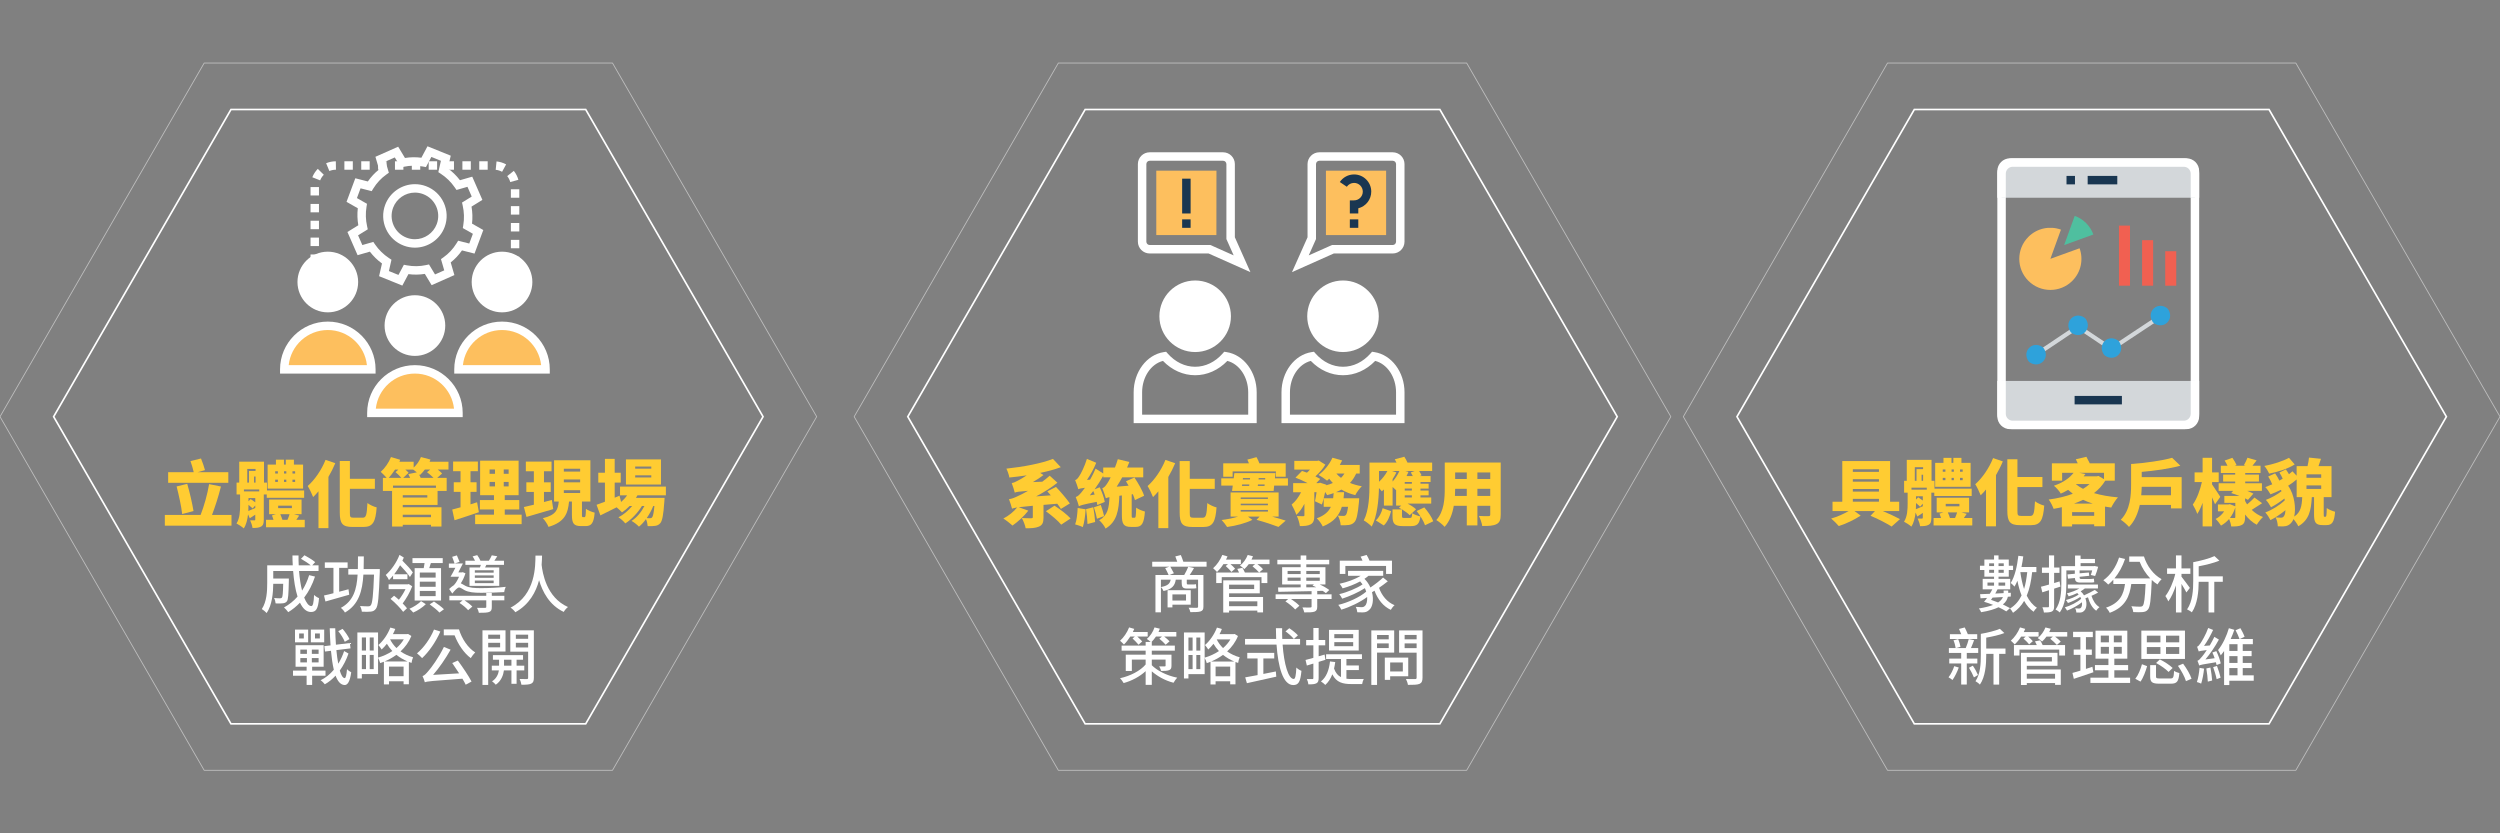 <?xml version="1.0" encoding="utf-8"?>
<!-- Generator: Adobe Illustrator 16.0.5, SVG Export Plug-In . SVG Version: 6.00 Build 0)  -->
<!DOCTYPE svg PUBLIC "-//W3C//DTD SVG 1.1//EN" "http://www.w3.org/Graphics/SVG/1.1/DTD/svg11.dtd">
<svg version="1.1" id="圖層_1" xmlns="http://www.w3.org/2000/svg" xmlns:xlink="http://www.w3.org/1999/xlink" x="0px" y="0px"
	 width="1500px" height="500px" viewBox="150 0 1500 500" enable-background="new 150 0 1500 500" xml:space="preserve">
<rect x="150" y="0" width="1500" height="500" fill="#808080" stroke="none"/>
<g id="圖層_1_1_">
</g>
<g id="target">
</g>
<g>
	<polygon fill="none" stroke="#FFFFFF" stroke-miterlimit="10" points="801.091,65.693 1013.913,65.693 1120.324,250.006 
		1013.913,434.303 801.091,434.303 694.68,250.006 	"/>
	
		<polygon opacity="0.5" fill="none" stroke="#FFFFFF" stroke-width="0.5" stroke-linecap="round" stroke-linejoin="round" stroke-miterlimit="10" enable-background="new    " points="
		785.003,37.828 1030.003,37.828 1152.501,250.006 1030.003,462.172 785.003,462.172 662.5,250.006 	"/>
	<g>
		<path fill="#FFCC32" d="M776.102,302.932v7.539c0,2.947-0.563,4.549-2.774,5.5c-2.123,0.912-4.722,0.998-7.928,0.998
			c-0.304-1.818-1.387-4.504-2.297-6.15c2.037,0.131,4.852,0.131,5.633,0.131c0.736-0.043,0.954-0.174,0.954-0.65v-6.846
			c-4.03,0.391-6.63,0.65-8.45,0.867l5.763,2.078c-2.512,3.25-6.413,6.805-9.49,8.928c-1.298-1.215-3.941-3.25-5.503-4.201
			c3.077-1.562,6.326-4.203,8.276-6.674c-1.516,0.262-2.339,0.477-3.075,0.736c-0.26-1.127-1.17-4.072-1.82-5.678
			c1.906-0.26,3.379-0.91,6.066-2.211c1.126-0.475,3.076-1.473,5.373-2.814c-5.46,0.434-6.89,0.648-7.972,1.082
			c-0.304-1.17-1.17-4.115-1.82-5.721c1.257-0.215,2.252-0.691,3.769-1.516c0.954-0.477,3.033-1.604,5.243-3.119
			c-3.51,0.52-7.062,0.953-10.442,1.301c-0.216-1.561-1.083-3.988-1.778-5.332c10.183-1.082,21.06-3.115,27.949-5.848l4.68,4.984
			c-3.726,1.387-7.928,2.512-12.35,3.422l1.994,1.301c-1.95,1.473-4.117,2.902-6.37,4.201l5.632-0.215
			c1.559-1.17,3.076-2.342,4.461-3.598l4.637,4.203c-3.943,3.119-8.318,5.852-12.782,8.189l8.796-0.607
			c-0.736-0.824-1.43-1.689-2.079-2.428l5.2-2.643c2.947,3.117,6.455,7.238,8.318,9.922l-5.371,3.295
			c-0.565-0.91-1.301-1.994-2.168-3.121L776.102,302.932z M782.731,303.406c3.206,2.08,7.497,5.285,9.619,7.67l-5.632,3.725
			c-1.821-2.295-5.937-5.719-9.187-8.059L782.731,303.406z"/>
		<path fill="#FFCC32" d="M830.749,310.645c0.693,0,0.823-0.824,0.954-6.066c1.169,0.953,3.682,1.951,5.242,2.34
			c-0.519,7.193-1.905,9.23-5.546,9.23h-2.816c-4.463,0-5.46-1.82-5.46-7.105v-11.787l-1.516,0.217
			c-0.348,8.797-1.43,15.557-8.274,19.674c-0.696-1.562-2.428-3.859-3.815-4.984c5.199-2.947,5.892-7.539,6.151-13.865
			c-1.039,0.215-1.646,0.434-2.166,0.648c-0.346-1.256-1.385-4.332-2.123-6.021c1.169-0.348,1.951-1.299,3.076-3.029
			c0.434-0.609,1.125-1.865,1.951-3.514h-4.463v-0.953c-1.517,2.773-3.291,5.545-5.199,8.189l3.076-1.258
			c1.385,2.816,2.686,6.412,3.031,8.797l-4.462,1.861c-0.043-0.562-0.173-1.213-0.347-1.906c-8.102,1.561-9.705,2.08-10.703,2.645
			c-0.26-1.125-1.213-3.986-1.906-5.547c1.257-0.346,2.124-1.256,3.51-2.904c0.432-0.477,1.17-1.428,2.037-2.643
			c-2.512,0.305-3.38,0.564-3.986,0.867c-0.303-1.17-1.256-3.943-1.907-5.459c0.911-0.262,1.604-1.039,2.427-2.342
			c0.867-1.17,3.292-5.893,4.637-10.398l5.59,2.342c-1.387,3.465-3.469,7.191-5.547,10.27l1.863-0.133
			c1.169-2.076,2.382-4.377,3.292-6.629l4.593,2.904v-3.553h7.02c0.65-1.646,1.256-3.336,1.733-5.025l6.933,1.689
			c-0.434,1.127-0.911,2.211-1.388,3.336h9.706v5.85h-12.608c-1.084,1.992-2.211,3.9-3.338,5.633l7.151-0.605
			c-0.52-0.91-1.039-1.82-1.561-2.643l5.071-2.254c2.252,3.377,4.853,7.844,5.806,10.961l-5.503,2.559
			c-0.26-0.998-0.694-2.211-1.258-3.51l-0.693,0.086V309c0,1.473,0.044,1.646,0.65,1.646h1.084v0.002h0.001V310.645z
			 M801.37,305.574c-0.217,3.941-0.824,8.102-1.691,10.701c-1.083-0.605-3.379-1.301-4.594-1.646
			c0.955-2.469,1.344-6.324,1.519-9.836L801.37,305.574z M805.964,304.359c0.519,2.818,0.996,6.414,1.126,8.84l-4.593,1.215
			c-0.043-2.428-0.434-6.111-0.867-8.928L805.964,304.359z M806.788,296.732c-0.262-0.734-0.565-1.43-0.824-2.121
			c-0.694,0.865-1.342,1.73-2.08,2.6L806.788,296.732z M810.471,302.973c0.778,2.125,1.603,4.855,1.994,6.674l-4.291,1.604
			c-0.302-1.82-1.126-4.68-1.82-6.848L810.471,302.973z"/>
		<path fill="#FFCC32" d="M855.106,277.93c-1.125,2.73-2.556,5.504-4.116,8.232v30.719h-5.979v-22.096
			c-1.041,1.299-2.123,2.426-3.206,3.467c-0.564-1.518-2.21-5.027-3.251-6.631c4.204-3.682,8.321-9.662,10.703-15.686
			L855.106,277.93z M871.529,310.645c2.123,0,2.468-1.691,2.858-8.797c1.431,1.084,3.943,2.252,5.547,2.6
			c-0.65,8.535-2.166,11.742-7.843,11.742h-6.715c-5.937,0-7.583-1.994-7.583-8.709v-30.852h6.067v10.656h14.992v6.023h-14.992
			v14.256c0,2.688,0.218,3.076,2.252,3.076h5.416V310.645L871.529,310.645z"/>
		<path fill="#FFCC32" d="M922.762,286.984v4.377h-8.276l-0.305,3.207h-24.958l0.434-3.207h-6.89v-4.377h7.453l0.391-3.119h24.655
			l-0.304,3.119H922.762L922.762,286.984z M913.229,309.949c3.119,0.867,6.066,1.73,8.189,2.426l-4.333,3.771
			c-3.033-1.172-8.189-2.904-13.172-4.246l1.862-1.951h-6.975l2.642,1.951c-3.726,1.949-9.921,3.596-15.165,4.289
			c-0.736-1.17-2.21-3.031-3.293-4.201c3.251-0.348,6.979-1.127,9.922-2.037h-4.55v-14.473h28.817v14.473L913.229,309.949
			L913.229,309.949z M889.57,286.031h-5.633v-8.018h15.426c-0.303-0.777-0.649-1.561-0.954-2.252l5.503-1.475
			c0.651,1.127,1.301,2.514,1.735,3.725h15.771v8.018h-5.894v-3.205h-25.956L889.57,286.031L889.57,286.031z M894.424,299.377
			h16.334v-0.91h-16.334V299.377L894.424,299.377z M894.424,303.146h16.334v-0.953h-16.334V303.146L894.424,303.146z
			 M894.424,306.959h16.334v-0.996h-16.334V306.959L894.424,306.959z M895.16,291.578h4.333l0.13-0.91h-4.333L895.16,291.578z
			 M895.766,286.855l-0.086,0.822h4.291l0.086-0.822H895.766z M908.722,291.578l0.088-0.91h-4.028l-0.131,0.91H908.722z
			 M909.155,286.855h-3.943l-0.087,0.822h3.943L909.155,286.855z"/>
		<path fill="#FFCC32" d="M963.715,284.125c-0.997,2.168-2.252,4.029-3.728,5.633c2.126,0.867,4.508,1.561,7.109,1.992
			c-1.344,1.256-3.122,3.727-3.945,5.328c-3.12-0.779-5.894-1.906-8.317-3.336c-1.04,0.562-2.081,1.082-3.207,1.561h4.853
			c-0.09,1.256-0.217,2.471-0.348,3.641h9.402c0,0-0.086,1.516-0.172,2.297c-0.652,7.148-1.388,10.57-2.646,11.959
			c-1.038,1.17-2.079,1.559-3.423,1.775c-1.125,0.174-2.903,0.217-4.896,0.174c-0.086-1.775-0.736-4.203-1.69-5.764
			c1.386,0.131,2.687,0.172,3.381,0.172c0.605,0,0.955-0.086,1.387-0.52c0.476-0.479,0.952-1.906,1.344-4.939h-3.728
			c-1.518,4.984-4.592,9.014-11.439,11.783c-0.693-1.514-2.297-3.723-3.596-4.893c4.721-1.691,7.148-4.076,8.449-6.893h-4.29v-5.111
			c-0.348,1.387-0.694,2.643-1.083,3.725l-4.16-1.949c0.346-1.473,0.694-3.422,0.953-5.416h-1.342v13.865
			c0,2.729-0.391,4.377-2.123,5.371c-1.691,0.955-3.814,1.084-6.542,1.084c-0.176-1.734-0.997-4.332-1.778-6.021
			c1.473,0.086,3.249,0.086,3.814,0.086c0.519-0.043,0.692-0.131,0.692-0.648v-6.803c-1.343,2.643-2.989,5.025-4.853,6.629
			c-0.52-1.82-1.862-4.42-2.817-6.152c2.254-1.82,4.248-4.549,5.676-7.41h-4.766v-5.459h8.711c-2.298-1.215-5.071-2.426-7.323-3.295
			l3.943-4.027c0.91,0.303,1.905,0.648,2.946,1.039c0.607-0.561,1.257-1.17,1.819-1.818h-9.4v-5.244h13.69l0.954-0.217l3.987,2.471
			c-1.386,2.383-3.641,4.939-5.981,7.02c1.126,0.562,2.125,1.084,2.904,1.561l-2.383,2.512h1.473l0.823-0.26l3.769,1.215
			l-0.042,0.301c1.429-0.348,2.729-0.777,3.943-1.344c-0.782-0.775-1.519-1.645-2.21-2.555c-0.434,0.434-0.868,0.824-1.258,1.17
			c-1.212-0.996-3.683-2.688-5.111-3.465c3.378-2.428,6.586-6.371,8.319-10.312l5.849,1.646c-0.434,0.91-0.911,1.818-1.429,2.684
			h11.959v5.158h-2.127L963.715,284.125L963.715,284.125z M949.894,298.943c0.128-0.996,0.216-2.037,0.303-3.076
			c-1.258,0.434-2.557,0.865-3.899,1.213c-0.259-0.52-0.737-1.213-1.211-1.906c-0.263,1.301-0.567,2.557-0.87,3.771h5.678V298.943z
			 M951.842,284.125c0.781,0.953,1.69,1.82,2.774,2.6c0.779-0.779,1.474-1.646,2.037-2.6H951.842z"/>
		<path fill="#FFCC32" d="M995.916,310.773c1.041,0,1.258-0.348,1.43-2.859c1.041,0.777,3.424,1.602,4.896,1.949
			c-0.563,4.637-2.079,5.807-5.72,5.807h-4.722c-5.158,0-6.285-1.516-6.285-6.023v-4.027h5.677
			c-0.605-0.348-1.258-0.693-1.819-0.998l1.386-1.256h-3.077v-9.23c-0.478-0.52-1.298-1.258-2.123-1.951v11.18h-5.201v-9.703
			c-0.433,0.391-0.823,0.777-1.255,1.127c-0.39-0.477-1.041-1.26-1.733-1.994c-0.132,7.148-1.04,16.941-4.334,23.137
			c-0.997-1.082-3.511-3.031-4.766-3.682c3.208-6.283,3.423-15.598,3.423-22.1v-12.607h16.206c-0.304-0.693-0.651-1.387-0.997-1.994
			l5.676-1.516c0.694,1.039,1.387,2.297,1.906,3.51h14.818v5.068h-7.844c0.608,0.867,1.172,1.863,1.474,2.6l-1.083,0.432h6.5v3.557
			h-6.066v1.039h4.896v2.904h-4.896v1.17h4.896v2.9h-4.896v1.258h6.455v3.684h-14.209c1.951,0.996,3.987,2.297,5.113,3.424
			l-3.812,3.553c-0.954-1.039-2.817-2.385-4.637-3.51v3.943c0,1.127,0.215,1.213,1.474,1.213h3.25V310.773z M975.509,312.246
			c1.948-1.734,3.38-4.551,4.074-7.322l5.067,1.775c-0.821,3.164-2.081,6.457-4.377,8.58L975.509,312.246z M977.415,289.064
			c1.991-1.82,3.812-4.115,5.024-6.455h-5.024V289.064z M985.562,288.934c1.646-1.818,3.076-4.072,4.074-6.324h-4.421l2.643,0.82
			c-0.651,1.346-1.428,2.689-2.296,3.988V288.934L985.562,288.934z M997.13,289.193h-4.289v1.039h4.289V289.193z M997.13,293.139
			h-4.289v1.17h4.289V293.139z M997.13,297.211h-4.289v1.258h4.289V297.211z M997.693,285.643c-0.348-0.736-0.823-1.561-1.213-2.211
			l2.339-0.822h-5.588l1.862,0.52c-0.345,0.824-0.736,1.689-1.168,2.512h3.768V285.643L997.693,285.643z M1004.583,304.445
			c2.166,2.471,4.506,5.852,5.372,8.32l-4.939,2.385c-0.737-2.342-2.947-5.938-5.028-8.535L1004.583,304.445z"/>
		<path fill="#FFCC32" d="M1050.434,308.779c0,3.121-0.65,4.766-2.556,5.721c-1.994,0.996-4.681,1.125-8.536,1.082
			c-0.217-1.689-1.17-4.42-1.993-6.021c2.124,0.174,4.939,0.129,5.718,0.129c0.781,0,1.084-0.26,1.084-0.996v-5.199h-7.714v11.744
			h-6.368v-11.744h-7.801c-0.822,4.723-2.468,9.361-5.501,12.611c-0.997-1.172-3.596-3.295-4.984-4.074
			c4.723-5.156,5.069-12.957,5.069-19.066v-15.469h33.58v31.285h0.002V308.779z M1030.068,297.557v-4.289h-6.976
			c0,1.344-0.044,2.775-0.131,4.289H1030.068z M1023.092,283.475v3.943h6.976v-3.943H1023.092z M1044.15,283.475h-7.714v3.943h7.714
			V283.475z M1044.15,297.557v-4.289h-7.714v4.289H1044.15z"/>
		<path fill="#FFFFFF" d="M873.954,340h-21.771c0.744,1.266,1.676,2.945,2.163,3.953l-2.724,1.041h8.91
			c0.858-1.453,1.863-3.504,2.424-4.92l3.466,0.744c-0.82,1.418-1.714,2.906-2.609,4.176h8.239v18.938
			c0,1.717-0.41,2.424-1.604,2.871c-1.192,0.447-3.132,0.482-6.226,0.482c-0.15-0.818-0.596-1.898-1.044-2.646
			c2.163,0.076,4.288,0.076,4.809,0.039c0.635,0,0.858-0.188,0.858-0.746v-16.143h-6.786v1.789c0,0.82,0.074,1.117,0.745,1.117
			h2.646c0.561,0,1.603-0.037,2.125-0.188c0.072,0.822,0.111,1.643,0.224,2.424c-0.484,0.15-1.455,0.188-2.275,0.188h-3.468
			c-2.571,0-3.055-1.156-3.055-3.578v-1.754h-3.543c-0.56,3.654-2.235,5.703-7.345,6.824c-0.26-0.746-0.931-1.789-1.563-2.35V367.4
			h-3.281v-22.406h7.904c-0.448-1.119-1.379-2.908-2.05-4.139l2.497-0.857h-10.288v-2.943h15.022
			c-0.335-1.043-0.783-2.236-1.154-3.205l3.317-0.82c0.522,1.268,1.119,2.836,1.491,4.025h13.942v2.947h0.003V340L873.954,340z
			 M846.554,352.229c4.062-0.746,5.404-2.014,5.852-4.436h-5.852V352.229z M853.45,362.814v1.641h-2.908v-10.326h13.904v8.686
			H853.45L853.45,362.814z M853.45,356.627v3.689h8.164v-3.689H853.45z"/>
		<path fill="#FFFFFF" d="M884.049,338.471c-1.155,1.863-2.536,3.469-3.838,4.734c-0.485-0.561-1.68-1.715-2.351-2.275
			c2.235-1.938,4.324-4.957,5.519-7.977l3.132,0.895c-0.262,0.635-0.56,1.268-0.896,1.902h8.911v2.721h-6.263
			c1.08,0.895,2.163,1.979,2.795,2.76l-2.236,1.938c-0.671-0.969-2.198-2.498-3.393-3.541l1.379-1.156H884.049L884.049,338.471z
			 M895.421,340.707c0.595,0.859,1.153,1.939,1.525,2.834h13.461v6.301h-3.505v-3.58h-23.858v3.58h-3.317v-6.301h13.718
			c-0.336-0.746-0.708-1.529-1.081-2.199L895.421,340.707z M887.442,358.191h20.393v9.246h-3.431v-1.082h-16.961v1.154h-3.505
			v-19.309h21.92v7.791h-18.415L887.442,358.191L887.442,358.191z M887.442,350.809v2.611h15.062v-2.611H887.442z M887.442,360.801
			v2.91h16.961v-2.91H887.442z M911.712,335.748v2.723h-7.308c1.268,0.971,2.686,2.164,3.396,3.059l-2.313,1.977
			c-0.821-1.006-2.609-2.609-3.991-3.729l1.604-1.307h-3.839c-0.819,1.158-1.752,2.164-2.648,2.984
			c-0.558-0.561-1.826-1.602-2.608-2.088c1.976-1.564,3.69-3.916,4.624-6.375l3.169,0.783c-0.263,0.67-0.562,1.305-0.896,1.977
			h10.811L911.712,335.748L911.712,335.748z"/>
		<path fill="#FFFFFF" d="M948.946,359.383h-8.609v4.586c0,1.641-0.334,2.535-1.679,3.021c-1.269,0.447-3.24,0.447-6.113,0.447
			c-0.147-0.857-0.632-2.162-1.08-2.984c2.05,0.078,4.176,0.078,4.732,0.039c0.598-0.039,0.747-0.188,0.747-0.633v-4.477h-12.379
			c1.903,1.23,3.99,2.873,5.071,4.062l-2.536,2.238c-1.193-1.416-3.728-3.467-5.852-4.846l1.677-1.453h-7.566v-2.799h21.583v-1.898
			c-7.454,0.186-14.688,0.336-19.979,0.41l-0.112-2.611c3.58,0,8.35-0.037,13.532-0.074v-1.75h-11.109v-10.328h11.109v-1.75h-13.98
			v-2.688h13.98v-2.609h3.393v2.609h13.755v2.688h-13.755v1.75h11.483v10.328h-3.469c2.236,1.004,4.438,2.311,5.778,3.354
			l-2.051,1.863c-0.521-0.445-1.194-0.895-1.938-1.379l-3.241,0.076v2.01h8.609v2.799h-0.001V359.383L948.946,359.383z
			 M922.553,344.436h7.828v-1.863h-7.828V344.436z M930.381,348.5v-1.938h-7.828v1.938H930.381z M933.774,342.57v1.863h8.088v-1.863
			H933.774z M941.862,346.562h-8.088v1.938h8.088V346.562L941.862,346.562z M933.774,352.412l6.001-0.074
			c-0.745-0.371-1.527-0.709-2.273-0.967l0.855-0.709h-4.584L933.774,352.412L933.774,352.412z"/>
		<path fill="#FFFFFF" d="M982.677,348.797c-1.603,1.307-3.43,2.611-5.257,3.879c1.603,4.66,4.883,8.648,9.318,10.438
			c-0.743,0.6-1.788,1.939-2.271,2.799c-4.586-2.127-7.831-6.303-9.769-11.484c-0.484,0.299-1.009,0.598-1.491,0.896
			c1.193,4.621,0.299,9.057-1.714,10.627c-1.192,1.154-2.275,1.488-4.024,1.488c-0.857,0.035-1.979,0-3.097-0.074
			c-0.073-0.932-0.374-2.275-0.931-3.244c1.304,0.111,2.497,0.186,3.317,0.186c0.931,0,1.602-0.109,2.234-0.818
			c0.895-0.746,1.455-2.76,1.307-5.293c-4.251,3.133-10.365,6.074-15.508,7.604c-0.374-0.855-1.157-2.123-1.829-2.869
			c5.892-1.379,13.049-4.695,16.737-7.939c-0.222-0.707-0.445-1.379-0.782-2.088c-3.688,2.424-9.28,4.92-13.604,6.301
			c-0.412-0.783-1.119-1.977-1.754-2.721c4.586-1.045,10.736-3.58,13.979-5.855c-0.408-0.594-0.895-1.193-1.452-1.787
			c-3.28,1.787-7.01,3.207-10.516,4.176c-0.335-0.672-1.229-2.088-1.823-2.76c4.437-0.971,9.208-2.609,12.636-4.77h-7.565v-2.982
			h21.1v2.982h-8.833c-0.746,0.672-1.565,1.229-2.427,1.824c1.604,1.527,2.762,3.318,3.58,5.184
			c2.688-1.789,5.668-4.102,7.606-5.963L982.677,348.797z M957.217,344.361h-3.356v-7.941h13.645
			c-0.335-0.855-0.743-1.678-1.153-2.424l3.616-1.043c0.672,1.043,1.304,2.387,1.752,3.467h13.456v7.941h-3.541v-4.811h-24.418
			V344.361L957.217,344.361z"/>
		<path fill="#FFFFFF" d="M841.076,399.141c3.021,3.059,8.725,6.189,15.248,7.457c-0.707,0.746-1.715,2.164-2.198,3.057
			c-5.294-1.34-9.917-4.1-13.049-6.857v8.125h-3.688v-8.236c-3.542,3.281-8.314,5.814-13.198,7.156
			c-0.448-0.855-1.454-2.197-2.163-2.908c6.114-1.342,12.117-4.396,15.36-8.236v-2.947h-8.277v6.861h-3.652v-9.807h11.93v-2.424
			H822.96v-3.02h14.428v-2.199h3.019c-0.633-0.559-1.677-1.377-2.311-1.787c2.012-1.678,3.726-4.25,4.622-6.936l3.168,0.781
			c-0.224,0.674-0.521,1.307-0.782,1.979h10.7v2.721h-7.309c1.192,0.896,2.499,2.051,3.244,2.871l-2.349,2.051
			c-0.821-1.006-2.461-2.535-3.803-3.615l1.602-1.305h-3.617c-0.818,1.23-1.714,2.35-2.646,3.242h0.148v2.199h13.831v3.021h-13.831
			v2.424h11.817v6.562c0,1.564-0.337,2.273-1.416,2.721c-1.156,0.447-2.722,0.486-4.772,0.486c-0.223-0.896-0.782-1.977-1.191-2.762
			c1.378,0.074,2.87,0.074,3.244,0.039c0.445,0,0.595-0.113,0.595-0.484v-3.617h-8.275V399.141L841.076,399.141z M828.177,381.918
			c-1.191,1.865-2.498,3.541-3.803,4.811c-0.484-0.561-1.678-1.754-2.349-2.275c2.199-1.979,4.287-4.996,5.441-8.016l3.094,0.895
			c-0.26,0.635-0.521,1.23-0.856,1.863h8.909v2.723h-6.263c1.116,0.971,2.312,2.164,2.983,2.945l-2.237,1.975
			c-0.746-1.004-2.35-2.607-3.579-3.766l1.377-1.154H828.177L828.177,381.918z"/>
		<path fill="#FFFFFF" d="M892.775,381.617c-1.453,3.619-3.729,6.676-6.485,9.246c2.199,1.527,4.733,2.76,7.529,3.506
			c-0.409,0.855-0.819,2.422-0.932,3.393c-0.559-0.148-1.079-0.338-1.603-0.559v13.383h-3.169v-1.828h-8.761v1.902h-3.057v-13.609
			c-0.744,0.338-1.49,0.598-2.236,0.822c-0.222-0.857-0.783-2.389-1.268-3.133v9.729h-9.729v2.609h-2.687V379.49h12.415v15.1
			c3.057-0.895,6.039-2.236,8.573-3.951c-1.268-1.342-2.35-2.797-3.279-4.359c-0.971,1.268-2.05,2.422-3.132,3.43
			c-0.374-0.635-1.379-2.014-1.977-2.686c2.946-2.498,5.628-6.412,7.197-10.477l2.943,0.857c-0.371,1.043-0.855,2.088-1.416,3.094
			h8.424l0.671-0.113L892.775,381.617z M863.064,382.518v7.828h2.499v-7.828H863.064z M863.064,401.488h2.499v-8.496h-2.499V401.488
			z M870.186,382.518h-2.387v7.828h2.387V382.518z M870.186,401.488v-8.496h-2.387v8.496H870.186z M890.541,396.904
			c-2.462-1.043-4.734-2.385-6.749-3.988c-2.2,1.641-4.623,2.945-7.083,3.988H890.541z M888.115,405.74v-5.779h-8.761v5.779H888.115
			z M880.026,383.633c0.931,1.904,2.236,3.654,3.803,5.221c1.752-1.527,3.279-3.281,4.398-5.221H880.026z"/>
		<path fill="#FFFFFF" d="M919.573,386.764c0.821,11.746,3.431,20.615,6.674,20.615c0.895,0,1.342-2.012,1.565-6.857
			c0.781,0.818,2.086,1.639,3.056,1.975c-0.597,6.713-1.826,8.539-4.922,8.539c-6.148,0-9.096-10.85-10.026-24.271h-18.9v-3.393
			h18.676c-0.073-2.125-0.148-4.287-0.148-6.447h3.729c-0.037,2.16,0,4.359,0.073,6.447h10.699v3.393H919.573L919.573,386.764z
			 M908.018,404.361c2.46-0.445,4.994-0.971,7.493-1.49l0.258,3.131c-6.188,1.418-12.861,2.871-17.63,3.914l-1.009-3.504
			c2.013-0.336,4.586-0.818,7.42-1.342v-9.988h-6.188v-3.357h16.18v3.357h-6.523V404.361L908.018,404.361z M923.562,376.924
			c1.828,1.193,4.104,3.02,5.184,4.285l-2.424,2.162c-1.044-1.303-3.206-3.24-5.032-4.547L923.562,376.924z"/>
		<path fill="#FFFFFF" d="M941.189,397.129v9.654c0,1.715-0.336,2.646-1.304,3.168c-1.008,0.562-2.499,0.672-4.846,0.672
			c-0.075-0.82-0.485-2.311-0.933-3.205c1.491,0.037,2.869,0.037,3.279,0.037c0.446,0,0.633-0.146,0.633-0.672v-8.648l-3.912,1.193
			l-0.783-3.355c1.304-0.336,2.945-0.783,4.695-1.268v-7.494h-4.323v-3.205h4.323v-7.195h3.171v7.195h3.951v3.205h-3.95v6.562
			l3.578-1.043l0.485,3.133L941.189,397.129z M957.854,407.23c1.007,0.148,2.013,0.186,3.093,0.186c1.081,0,5.928,0,7.307-0.035
			c-0.408,0.744-0.856,2.199-0.97,3.057h-6.411c-5.182,0-9.058-0.934-11.481-5.852c-1.008,2.609-2.387,4.732-4.213,6.375
			c-0.522-0.561-1.826-1.643-2.61-2.09c3.242-2.572,4.847-6.748,5.44-12.002l3.134,0.371c-0.188,1.379-0.41,2.686-0.709,3.914
			c0.971,2.686,2.386,4.287,4.177,5.145v-10.885h-8.948v-2.834h21.511v2.834h-9.319v3.877h7.457v2.76h-7.457v5.182L957.854,407.23
			L957.854,407.23z M965.234,390.307h-17.818V377.93h17.818V390.307z M961.916,380.465h-11.333v2.459h11.333V380.465z
			 M961.916,385.273h-11.333v2.461h11.333V385.273z"/>
		<path fill="#FFFFFF" d="M976.225,391.574v19.387h-3.431v-32.73h13.72v13.344H976.225L976.225,391.574z M976.225,380.986v2.607
			h7.01v-2.607H976.225z M983.233,388.854v-2.797h-7.01v2.797H983.233z M984.091,405.74v2.162h-3.207v-13.346h14.055v11.184H984.091
			L984.091,405.74z M984.091,397.463v5.406h7.604v-5.406H984.091z M1003.514,406.561c0,2.088-0.485,3.17-1.827,3.766
			c-1.378,0.561-3.58,0.598-6.934,0.598c-0.111-0.971-0.67-2.574-1.192-3.543c2.349,0.111,4.771,0.074,5.519,0.074
			c0.705-0.037,0.895-0.26,0.895-0.93v-14.914h-10.516v-13.385h14.056V406.561L1003.514,406.561z M992.777,380.947v2.646h7.196
			v-2.646H992.777z M999.973,388.891v-2.834h-7.198v2.834H999.973z"/>
	</g>
	<g>
		<g>
			<g>
				<g>
					<g>
						<path fill="#FFFFFF" d="M992.708,253.889h-73.815v-18.475c0-12.195,7.785-22.582,18.108-24.158l1.372-0.211l0.922,1.041
							c4.521,5.145,10.386,7.973,16.511,7.973c6.117,0,11.982-2.83,16.506-7.973l0.921-1.041l1.372,0.211
							c10.323,1.576,18.106,11.963,18.106,24.158L992.708,253.889L992.708,253.889z M923.974,248.809h63.657v-13.395
							c0-9.174-5.295-17.023-12.516-18.875c-5.361,5.555-12.168,8.598-19.312,8.598c-7.151,0-13.957-3.041-19.319-8.598
							c-7.218,1.852-12.511,9.703-12.511,18.875V248.809L923.974,248.809z"/>
					</g>
				</g>
			</g>
		</g>
		<g>
			<g>
				<g>
					<g>
						<path fill="#FFFFFF" d="M971.611,178.793c10.753,18.479-8.295,37.525-26.771,26.775c-2.001-1.164-3.688-2.85-4.851-4.85
							c-10.751-18.477,8.295-37.523,26.773-26.775C968.763,175.107,970.449,176.793,971.611,178.793z"/>
					</g>
				</g>
			</g>
			<g>
				<g>
					<g>
						<path fill="#FFFFFF" d="M955.804,211.227c-11.839,0-21.47-9.633-21.47-21.469c0-11.838,9.632-21.467,21.47-21.467
							c11.833,0,21.463,9.629,21.463,21.467C977.269,201.594,967.638,211.227,955.804,211.227z M955.804,173.367
							c-9.041,0-16.396,7.354-16.396,16.391s7.354,16.391,16.396,16.391c9.033,0,16.385-7.355,16.385-16.391
							C972.189,180.721,964.837,173.367,955.804,173.367z"/>
					</g>
				</g>
			</g>
		</g>
		<g>
			<g>
				<g>
					<g>
						<path fill="#FFFFFF" d="M904.005,253.889h-73.813v-18.475c0-12.195,7.784-22.582,18.105-24.158l1.374-0.211l0.918,1.041
							c4.522,5.145,10.389,7.973,16.511,7.973s11.986-2.83,16.509-7.973l0.918-1.041l1.375,0.211
							c10.322,1.576,18.106,11.963,18.106,24.158v18.475H904.005z M835.271,248.809h63.655v-13.395
							c0-9.174-5.295-17.023-12.513-18.875c-5.359,5.555-12.168,8.598-19.314,8.598c-7.147,0-13.954-3.041-19.315-8.598
							c-7.22,1.852-12.512,9.703-12.512,18.875L835.271,248.809L835.271,248.809z"/>
					</g>
				</g>
			</g>
		</g>
		<g>
			<g>
				<g>
					<g>
						<path fill="#FFFFFF" d="M882.91,178.793c10.75,18.48-8.295,37.525-26.774,26.775c-2.001-1.164-3.684-2.85-4.85-4.85
							c-10.751-18.479,8.299-37.525,26.773-26.775C880.062,175.107,881.748,176.793,882.91,178.793z"/>
					</g>
				</g>
			</g>
			<g>
				<g>
					<g>
						<path fill="#FFFFFF" d="M867.099,211.227c-11.838,0-21.468-9.633-21.468-21.469c0-11.838,9.632-21.467,21.468-21.467
							c11.834,0,21.466,9.629,21.466,21.467C888.566,201.594,878.935,211.227,867.099,211.227z M867.099,173.367
							c-9.037,0-16.389,7.354-16.389,16.391s7.353,16.391,16.389,16.391s16.389-7.355,16.389-16.391
							C883.488,180.721,876.136,173.367,867.099,173.367z"/>
					</g>
				</g>
			</g>
		</g>
		<g>
			<g>
				<g>
					<g>
						<g>
							<path fill="#FFFFFF" d="M925.199,163.277l9.323-20.908V98.451c0-3.904,3.175-7.078,7.078-7.078h44.028
								c3.904,0,7.079,3.174,7.079,7.078v46.559c0,3.9-3.177,7.078-7.079,7.078h-35.343L925.199,163.277z M941.602,96.451
								c-1.103,0-1.997,0.895-1.997,2v45.002l-4.368,9.789l13.972-6.234h36.423c1.104,0,2.001-0.895,2.001-1.996V98.451
								c0-1.104-0.896-2-2.001-2H941.602z"/>
						</g>
					</g>
				</g>
			</g>
			<g>
				<g>
					<g>
						<g>
							<rect x="945.562" y="102.408" fill="#FDBF5E" width="36.107" height="38.641"/>
						</g>
					</g>
				</g>
			</g>
			<g>
				<g>
					<g>
						<g>
							<line fill="none" x1="962.44" y1="136.699" x2="962.44" y2="131.621"/>
						</g>
					</g>
				</g>
				<g>
					<g>
						<g>
							<rect x="959.9" y="131.621" fill="#193651" width="5.079" height="5.08"/>
						</g>
					</g>
				</g>
			</g>
			<g>
				<g>
					<g>
						<g>
							<path fill="#193651" d="M964.979,128.088H959.9v-7.869h2.538c2.891,0,5.239-2.352,5.239-5.238c0-2.891-2.351-5.24-5.239-5.24
								c-1.741,0-3.367,0.867-4.346,2.312l-4.206-2.844c1.923-2.846,5.121-4.547,8.553-4.547c5.688,0,10.319,4.629,10.319,10.316
								c0,4.816-3.313,8.867-7.779,10.004V128.088L964.979,128.088z"/>
						</g>
					</g>
				</g>
			</g>
		</g>
		<g>
			<g>
				<g>
					<g>
						<g>
							<path fill="#FFFFFF" d="M900.241,163.277l-25.09-11.191h-35.344c-3.904,0-7.078-3.178-7.078-7.078V98.451
								c0-3.904,3.176-7.078,7.078-7.078h44.029c3.904,0,7.078,3.174,7.078,7.078v43.92L900.241,163.277z M839.809,96.451
								c-1.1,0-2,0.895-2,2v46.559c0,1.104,0.899,1.998,2,1.998h36.424l13.972,6.232l-4.365-9.789v-45c0-1.104-0.898-2-2.001-2
								H839.809z"/>
						</g>
					</g>
				</g>
			</g>
			<g>
				<g>
					<g>
						<g>
							<polygon fill="#FDBF5E" points="879.877,102.408 843.77,102.408 843.77,141.049 879.836,141.041 							"/>
						</g>
					</g>
				</g>
			</g>
			<g>
				<g>
					<g>
						<g>
							<line fill="none" x1="861.823" y1="136.699" x2="861.823" y2="131.621"/>
						</g>
					</g>
				</g>
				<g>
					<g>
						<g>
							<rect x="859.284" y="131.621" fill="#193651" width="5.08" height="5.078"/>
						</g>
					</g>
				</g>
			</g>
			<g>
				<g>
					<g>
						<g>
							<rect x="859.286" y="107.201" fill="#193651" width="5.078" height="20.887"/>
						</g>
					</g>
				</g>
			</g>
		</g>
		<g>
			<g>
				<g>
					<g>
						<g>
							<line fill="none" x1="939.938" y1="241.189" x2="939.938" y2="236.111"/>
						</g>
					</g>
				</g>
			</g>
			<g>
				<g>
					<g>
						<g>
							<line fill="none" x1="955.801" y1="241.189" x2="955.801" y2="236.111"/>
						</g>
					</g>
				</g>
			</g>
			<g>
				<g>
					<g>
						<g>
							<line fill="none" x1="971.665" y1="241.189" x2="971.665" y2="236.111"/>
						</g>
					</g>
				</g>
			</g>
		</g>
		<g>
			<g>
				<g>
					<g>
						<g>
							<line fill="none" x1="851.233" y1="241.189" x2="851.233" y2="236.111"/>
						</g>
					</g>
				</g>
			</g>
			<g>
				<g>
					<g>
						<g>
							<line fill="none" x1="867.099" y1="241.189" x2="867.099" y2="236.111"/>
						</g>
					</g>
				</g>
			</g>
			<g>
				<g>
					<g>
						<g>
							<line fill="none" x1="882.964" y1="241.189" x2="882.964" y2="236.111"/>
						</g>
					</g>
				</g>
			</g>
		</g>
	</g>
</g>
<g id="圖層_1_2_">
	<g>
		<g>
			<g>
				<g>
					<g>
						<path fill="#FFFFFF" d="M461.582,169.208h-5.061v-5.058h5.061V169.208z M341.378,167.866h-5.058v-5.058h5.058V167.866z
							 M461.582,159.093h-5.061v-5.058h5.061V159.093z M341.378,157.749h-5.058v-5.058h5.058V157.749z M461.582,148.978h-5.061
							v-5.058h5.061V148.978z M341.378,147.633h-5.058v-5.058h5.058V147.633z M461.582,138.863h-5.061v-5.059h5.061V138.863z
							 M341.378,137.518h-5.058v-5.058h5.058V137.518z M461.582,128.747h-5.061v-5.056h5.061V128.747z M341.378,127.404h-5.058
							v-5.058h5.058V127.404z M461.582,118.633h-5.061v-5.058h5.061V118.633z M341.378,117.288h-5.058v-5.057h5.058V117.288z
							 M456.155,109.236c-0.361-1.306-0.978-2.51-1.824-3.577l3.959-3.146c1.271,1.6,2.192,3.408,2.738,5.37L456.155,109.236z
							 M342.088,108.219l-4.702-1.864c0.751-1.889,1.857-3.588,3.293-5.047l3.604,3.548
							C343.329,105.827,342.587,106.958,342.088,108.219z M451.251,103.07c-1.189-0.652-2.479-1.05-3.833-1.184l0.499-5.033
							c2.035,0.201,3.974,0.801,5.763,1.781L451.251,103.07z M347.615,102.604l-1.938-4.672c1.848-0.767,3.804-1.156,5.815-1.156
							l0.082,5.058h-0.082C350.149,101.835,348.844,102.095,347.615,102.604z M442.613,101.835h-5.058v-5.058h5.058V101.835z
							 M432.498,101.835h-5.059v-5.058h5.059V101.835z M422.383,101.835h-5.06v-5.058h5.06V101.835z M412.266,101.835h-5.057v-5.058
							h5.057V101.835L412.266,101.835z M402.153,101.835h-5.058v-5.058h5.058V101.835z M392.036,101.835h-5.058v-5.058h5.058
							V101.835z M381.92,101.835h-5.059v-5.058h5.059V101.835z M371.805,101.835h-5.059v-5.058h5.059V101.835z M361.689,101.835
							h-5.058v-5.058h5.058V101.835z"/>
					</g>
				</g>
			</g>
		</g>
		<g>
			<g>
				<g>
					<g>
						<path fill="#FFFFFF" d="M359.531,159.707c9.53,15.573-6.771,31.875-22.345,22.344c-1.354-0.83-2.511-1.986-3.342-3.341
							c-9.53-15.574,6.771-31.875,22.345-22.344C357.545,157.197,358.699,158.351,359.531,159.707z"/>
					</g>
				</g>
			</g>
			<g>
				<g>
					<g>
						<path fill="#FFFFFF" d="M346.687,187.414c-10.038,0-18.204-8.167-18.204-18.205c0-10.04,8.167-18.207,18.204-18.207
							c10.04,0,18.206,8.167,18.206,18.207C364.892,179.247,356.727,187.414,346.687,187.414z M346.687,156.061
							c-7.249,0-13.146,5.897-13.146,13.148c0,7.248,5.896,13.147,13.146,13.147s13.148-5.899,13.148-13.147
							C359.835,161.958,353.936,156.061,346.687,156.061z"/>
					</g>
				</g>
			</g>
		</g>
		<g>
			<g>
				<g>
					<g>
						<path fill="#FDBF5E" d="M346.687,195.484c-14.432,0-26.13,11.698-26.13,26.129h52.261
							C372.818,207.183,361.119,195.484,346.687,195.484z"/>
					</g>
				</g>
			</g>
			<g>
				<g>
					<g>
						<path fill="#FFFFFF" d="M375.347,224.143h-57.32v-2.529c0-15.802,12.857-28.66,28.662-28.66
							c15.804,0,28.659,12.858,28.659,28.66L375.347,224.143L375.347,224.143z M323.218,219.084h46.937
							c-1.266-11.829-11.309-21.072-23.469-21.072S324.484,207.255,323.218,219.084z"/>
					</g>
				</g>
			</g>
		</g>
		<g>
			<g>
				<g>
					<g>
						<path fill="#FFFFFF" d="M411.792,185.842c9.531,15.572-6.771,31.874-22.346,22.343c-1.354-0.831-2.51-1.984-3.34-3.341
							c-9.531-15.574,6.771-31.875,22.343-22.344C409.808,183.328,410.961,184.482,411.792,185.842z"/>
					</g>
				</g>
			</g>
			<g>
				<g>
					<g>
						<path fill="#FFFFFF" d="M398.949,213.546c-10.036,0-18.204-8.167-18.204-18.206c0-10.038,8.168-18.206,18.204-18.206
							c10.038,0,18.207,8.168,18.207,18.206C417.156,205.379,408.988,213.546,398.949,213.546z M398.949,182.192
							c-7.25,0-13.146,5.899-13.146,13.149s5.896,13.147,13.146,13.147c7.249,0,13.148-5.896,13.148-13.147
							C412.097,188.091,406.2,182.192,398.949,182.192z"/>
					</g>
				</g>
			</g>
		</g>
		<g>
			<g>
				<g>
					<g>
						<path fill="#FDBF5E" d="M398.949,221.615c-14.43,0-26.131,11.7-26.131,26.133h52.264
							C425.081,233.314,413.38,221.615,398.949,221.615z"/>
					</g>
				</g>
			</g>
			<g>
				<g>
					<g>
						<path fill="#FFFFFF" d="M427.612,250.277h-57.321v-2.529c0-15.804,12.856-28.663,28.658-28.663
							c15.809,0,28.663,12.858,28.663,28.663V250.277z M375.483,245.219h46.937c-1.268-11.831-11.312-21.076-23.472-21.076
							S376.75,233.388,375.483,245.219z"/>
					</g>
				</g>
			</g>
		</g>
		<g>
			<g>
				<g>
					<g>
						<path fill="#FFFFFF" d="M464.054,159.706c9.535,15.574-6.771,31.878-22.345,22.345c-1.355-0.83-2.511-1.986-3.341-3.341
							c-9.526-15.573,6.771-31.872,22.346-22.344C462.069,157.196,463.224,158.35,464.054,159.706z"/>
					</g>
				</g>
			</g>
			<g>
				<g>
					<g>
						<path fill="#FFFFFF" d="M451.214,187.414c-10.04,0-18.207-8.167-18.207-18.205c0-10.04,8.167-18.207,18.207-18.207
							c10.036,0,18.204,8.167,18.204,18.207C469.418,179.247,461.25,187.414,451.214,187.414z M451.214,156.061
							c-7.252,0-13.149,5.897-13.149,13.148c0,7.248,5.897,13.147,13.149,13.147c7.249,0,13.146-5.899,13.146-13.147
							C464.362,161.958,458.463,156.061,451.214,156.061z"/>
					</g>
				</g>
			</g>
		</g>
		<g>
			<g>
				<g>
					<g>
						<path fill="#FDBF5E" d="M451.214,195.484c-14.435,0-26.134,11.698-26.134,26.129h52.262
							C477.342,207.183,465.644,195.484,451.214,195.484z"/>
					</g>
				</g>
			</g>
			<g>
				<g>
					<g>
						<path fill="#FFFFFF" d="M479.87,224.143h-57.318v-2.529c0-15.802,12.858-28.66,28.661-28.66s28.657,12.858,28.657,28.66
							V224.143z M427.745,219.084h46.937c-1.266-11.829-11.309-21.072-23.467-21.072
							C439.052,198.013,429.012,207.255,427.745,219.084z"/>
					</g>
				</g>
			</g>
		</g>
		<g>
			<g>
				<g>
					<g>
						<g>
							<path fill="#FFFFFF" d="M391.399,171.352l-13.949-5.644l1.74-7.624c-2.75-2.003-5.184-4.38-7.263-7.095l-7.371,2.123
								l-6.095-13.924l6.527-4.037c-0.591-3.383-0.692-6.8-0.303-10.2l-6.763-3.851l5.268-14.143l7.515,1.923
								c1.9-2.745,4.165-5.168,6.765-7.229l-2.209-7.583l13.653-6.051l4.074,6.765c3.248-0.529,6.57-0.577,9.85-0.141l3.664-6.879
								l13.951,5.645l-1.741,7.621c2.753,2.004,5.185,4.381,7.265,7.096l7.37-2.123l6.094,13.925l-6.525,4.036
								c0.594,3.383,0.694,6.802,0.306,10.201l6.765,3.851l-5.271,14.142l-7.514-1.922c-1.903,2.746-4.17,5.167-6.77,7.229
								l2.21,7.583l-13.654,6.051l-4.075-6.765c-3.243,0.529-6.564,0.576-9.846,0.14L391.399,171.352z M383.338,162.635l5.735,2.32
								l3.249-6.099l1.829,0.349c3.804,0.722,7.727,0.668,11.473-0.156l1.775-0.39l3.617,6.005l5.53-2.451l-1.964-6.745l1.466-1.041
								c3.164-2.245,5.812-5.079,7.868-8.42l0.975-1.585l6.669,1.706l2.176-5.847l-6.044-3.443l0.287-1.738
								c0.646-3.927,0.524-7.899-0.361-11.804l-0.396-1.762l5.825-3.602l-2.56-5.844l-6.571,1.892l-1.031-1.501
								c-2.261-3.291-5.09-6.057-8.407-8.225l-1.475-0.963l1.559-6.811l-5.734-2.321l-3.252,6.1l-1.826-0.348
								c-3.802-0.723-7.729-0.667-11.477,0.156l-1.771,0.39l-3.617-6.006l-5.529,2.453l1.964,6.743l-1.466,1.041
								c-3.163,2.247-5.812,5.08-7.868,8.421l-0.975,1.587l-6.666-1.707l-2.179,5.848l6.045,3.441l-0.286,1.738
								c-0.648,3.929-0.527,7.9,0.356,11.805l0.398,1.761l-5.824,3.602l2.559,5.845l6.568-1.894l1.033,1.5
								c2.265,3.293,5.095,6.058,8.408,8.228l1.474,0.963L383.338,162.635z"/>
						</g>
					</g>
				</g>
			</g>
			<g>
				<g>
					<g>
						<g>
							<path fill="#FFFFFF" d="M398.949,148.599c-2.284,0-4.535-0.411-6.691-1.221c-4.763-1.788-8.542-5.324-10.646-9.955
								c-2.103-4.631-2.275-9.805-0.486-14.567c2.771-7.389,9.939-12.353,17.831-12.353c2.281,0,4.534,0.41,6.69,1.22
								c9.828,3.692,14.822,14.692,11.133,24.522C414.003,143.636,406.838,148.599,398.949,148.599z M398.952,115.562
								c-5.794,0-11.056,3.645-13.095,9.073c-1.312,3.498-1.185,7.296,0.358,10.698c1.545,3.402,4.32,5.999,7.816,7.311
								c1.585,0.596,3.237,0.897,4.914,0.897c5.793,0,11.058-3.646,13.095-9.073c2.713-7.22-0.955-15.298-8.175-18.008
								C402.285,115.865,400.628,115.562,398.952,115.562z"/>
						</g>
					</g>
				</g>
			</g>
		</g>
	</g>
	<polygon fill="none" stroke="#FFFFFF" stroke-miterlimit="10" points="288.59,65.694 501.415,65.694 607.825,250.008 
		501.415,434.305 288.59,434.305 182.178,250.008 	"/>
	
		<polygon opacity="0.5" fill="none" stroke="#FFFFFF" stroke-width="0.5" stroke-linecap="round" stroke-linejoin="round" stroke-miterlimit="10" enable-background="new    " points="
		272.502,37.828 517.502,37.828 640,250.008 517.502,462.172 272.502,462.172 150,250.008 	"/>
	<g>
		<path fill="#FFCC32" d="M288.898,308.978v6.414h-39.995v-6.414h21.449c2.037-5.112,4.117-12.479,5.113-18.501l7.105,1.43
			c-1.517,6.11-3.554,12.305-5.373,17.072L288.898,308.978L288.898,308.978z M286.991,289.695h-36.095v-6.369h15.339
			c-0.391-1.949-1.257-4.635-1.949-6.672l6.324-1.561c0.911,2.211,1.864,5.07,2.385,6.977l-4.463,1.256h18.459V289.695
			L286.991,289.695z M259.303,308.414c-0.477-4.463-1.994-11.352-3.337-16.551l6.37-1.561c1.561,5.287,3.033,11.83,3.77,16.336
			L259.303,308.414z"/>
		<path fill="#FFCC32" d="M308.273,296.672v15.123c0,2.123-0.303,3.381-1.646,4.158c-1.301,0.735-2.946,0.824-5.113,0.824
			c-0.173-1.343-0.823-3.336-1.43-4.593c0.996,0.043,2.166,0.043,2.557,0.043s0.521-0.131,0.521-0.519v-2.904
			c-1.127,0.736-2.211,1.475-3.295,2.167l-1.039-2.384c-0.349,3.076-1.041,6.197-2.557,8.449c-0.91-0.867-3.206-2.385-4.377-2.947
			c2.037-3.162,2.166-7.582,2.166-11.004v-6.416h-2.123v-7.104h1.604V277h14.861v12.565h1.777v4.722h22.313v4.379h-22.442v-1.996
			L308.273,296.672L308.273,296.672z M305.543,293.683h-9.187v1.171h9.187V293.683z M298.351,289.566h1.04v-7.019h3.943v-1.171
			h-4.983V289.566L298.351,289.566z M299.088,303.173c0,1.083-0.045,2.21-0.088,3.423c1.215-0.477,2.644-1.083,4.16-1.777v-1.56
			l-1.604,1.819c-0.563-0.562-1.517-1.43-2.468-2.209V303.173L299.088,303.173z M303.163,298.84h-4.073v1.951l1.299-1.344
			c0.91,0.605,1.951,1.299,2.774,1.949V298.84L303.163,298.84z M303.334,289.566v-3.64h-0.912v3.64H303.334z M332.844,311.882v4.463
			h-23.228v-4.463h4.506c-0.303-0.91-0.649-1.863-0.952-2.642l2.427-0.736h-4.117v-8.797h19.455v8.797H326.3l3.206,0.865
			c-0.607,0.867-1.215,1.733-1.734,2.513H332.844L332.844,311.882z M331.846,293.164h-21.275v-14.385h4.982v-2.992h4.81v2.992h1.126
			v-2.992h4.854v2.992h5.502L331.846,293.164L331.846,293.164z M315.12,284.105h1.604v-1.342h-1.604V284.105z M315.12,289.177h1.604
			v-1.388h-1.604V289.177z M316.896,304.861h8.234v-1.472h-8.234V304.861z M318.152,308.5c0.52,1.127,0.997,2.385,1.3,3.382h3.032
			c0.478-1.084,0.954-2.339,1.258-3.382H318.152z M321.792,284.105v-1.342h-1.388v1.342H321.792z M320.406,287.789v1.388h1.388
			v-1.388H320.406z M327.079,282.764h-1.603v1.342h1.603V282.764z M327.079,287.789h-1.603v1.388h1.603V287.789z"/>
		<path fill="#FFCC32" d="M351.176,277.91c-1.125,2.73-2.557,5.504-4.116,8.232v30.721h-5.979v-22.098
			c-1.039,1.3-2.123,2.428-3.206,3.467c-0.563-1.517-2.21-5.027-3.251-6.629c4.202-3.682,8.319-9.662,10.702-15.688L351.176,277.91z
			 M367.599,310.625c2.123,0,2.471-1.69,2.862-8.797c1.43,1.084,3.941,2.254,5.546,2.6c-0.651,8.537-2.167,11.742-7.844,11.742
			h-6.716c-5.937,0-7.583-1.993-7.583-8.709v-30.85h6.067v10.657h14.991v6.022h-14.991v14.257c0,2.687,0.216,3.075,2.254,3.075
			h5.415v0.002H367.599z"/>
		<path fill="#FFCC32" d="M419.083,281.724h-6.457c1.041,0.824,2.036,1.69,2.644,2.386l-2.946,2.598H418v7.844h-5.46v8.406h-20.886
			v1.387h23.228v11.568H408.6v-1.039h-16.944v1.039h-6.413V294.55h-5.502v-7.845h2.253c-1.041-1.168-2.601-2.771-3.555-3.594
			c2.47-2.166,4.854-5.548,6.153-8.884l5.546,1.647c-0.173,0.39-0.347,0.779-0.521,1.17h8.58v3.509
			c1.863-1.688,3.466-3.985,4.376-6.326l5.72,1.519c-0.174,0.433-0.393,0.867-0.562,1.299h11.352L419.083,281.724L419.083,281.724z
			 M387.019,281.768c-1.214,1.863-2.514,3.553-3.77,4.938h7.54c-0.867-1.082-2.298-2.426-3.468-3.42l1.69-1.518H387.019
			L387.019,281.768z M411.587,291.344h-25.783v1.344h25.782L411.587,291.344L411.587,291.344z M406.387,297.105h-14.731v1.428
			h14.731V297.105L406.387,297.105z M391.655,308.849v1.474h16.941v-1.474H391.655z M400.104,283.412
			c-0.734-0.562-1.472-1.17-2.165-1.645h-4.723c0.778,0.648,1.473,1.344,1.949,1.905l-3.25,3.032h4.157
			c-0.346-0.78-0.693-1.562-1.083-2.254L400.104,283.412z M410.114,286.709c-1.127-1.129-2.643-2.428-3.897-3.383l1.905-1.601
			h-3.206c-0.953,1.3-1.993,2.427-2.99,3.335c-0.172-0.172-0.391-0.389-0.65-0.605c0.435,0.735,0.823,1.517,1.128,2.254H410.114
			L410.114,286.709z"/>
		<path fill="#FFCC32" d="M437.332,307.33c-4.897,1.691-10.271,3.424-14.603,4.811l-1.388-6.414
			c1.431-0.348,3.121-0.824,4.982-1.344v-9.273h-4.072v-5.762h4.072v-6.629h-4.462v-5.809h14.863v5.809h-4.421v6.629h3.64v5.762
			h-3.64v7.497c1.301-0.433,2.645-0.821,3.943-1.256L437.332,307.33z M462.984,308.806v5.677h-27.905v-5.677h11.31v-3.119h-8.448
			v-5.633h8.448v-2.946h-8.318v-20.712h23.093v20.712h-8.318v2.946h8.711v5.633h-8.711v3.119H462.984z M443.744,284.281h3.253
			v-2.601h-3.253V284.281z M443.744,291.82h3.253v-2.644h-3.253V291.82z M455.184,281.68h-2.946v2.598h2.946V281.68z
			 M455.184,289.177h-2.946v2.644h2.946V289.177z"/>
		<path fill="#FFCC32" d="M481.926,305.471c-5.459,1.645-11.396,3.335-16.032,4.68l-1.561-5.938c1.69-0.346,3.77-0.866,5.979-1.387
			v-7.67h-4.506v-5.763h4.506v-6.629h-4.809v-5.808h15.424v5.808h-4.55v6.629h4.071v5.763h-4.071v6.067
			c1.562-0.39,3.163-0.823,4.722-1.257L481.926,305.471z M500.688,310.279c0.607,0,0.78-0.695,0.866-4.984
			c1.17,0.957,3.684,1.906,5.243,2.298c-0.52,6.284-1.95,8.06-5.416,8.06h-2.772c-4.507,0-5.459-1.777-5.459-6.847v-7.886h-1.733
			c-0.651,7.147-2.514,12.306-12.309,15.209c-0.604-1.561-2.164-3.986-3.421-5.2c8.015-1.906,9.055-5.156,9.575-10.011h-2.816
			v-24.74h21.796v24.74h-5.068v7.844c0,1.386,0.086,1.52,0.605,1.52h0.909V310.279L500.688,310.279z M488.295,282.979h9.794v-1.733
			h-9.794V282.979L488.295,282.979z M488.295,289.393h9.794v-1.732h-9.794V289.393L488.295,289.393z M488.295,295.805h9.794v-1.689
			h-9.794V295.805L488.295,295.805z"/>
		<path fill="#FFCC32" d="M532.456,297.193c-0.259,0.521-0.562,1.039-0.865,1.518h17.158c0,0-0.044,1.386-0.131,2.08
			c-0.562,8.189-1.258,11.742-2.426,13.086c-0.911,1.082-1.951,1.474-3.121,1.646c-1.039,0.173-2.643,0.216-4.463,0.173
			c-0.087-1.256-0.433-2.945-1.039-4.201c-1.301,1.776-2.729,3.381-4.201,4.506c-1.084-1.168-2.902-2.601-4.463-3.467
			c3.118-1.906,5.894-5.328,7.756-8.926h-1.516c-2.341,3.942-6.327,8.146-9.966,10.441c-0.998-1.258-2.646-2.773-4.116-3.682
			c2.946-1.431,5.936-3.988,8.231-6.76h-1.519c-1.429,1.473-2.988,2.771-4.593,3.812c-0.692-0.778-2.078-2.078-3.205-3.03
			c-3.38,1.731-6.804,3.423-9.749,4.851l-2.297-6.369c1.386-0.477,3.12-1.125,5.024-1.862V289.57h-3.987v-5.937h3.987v-8.319h5.851
			v8.319h3.638v5.937h-3.638v9.055l2.903-1.213l0.953,3.769c1.344-1.169,2.6-2.513,3.597-3.985h-4.246v-5.246h27.516v5.246h-17.074
			V297.193z M546.583,290.736h-21.017v-15.078h21.017V290.736z M540.776,279.904h-9.662v1.299h9.662V279.904z M540.776,285.19
			h-9.662v1.3h9.662V285.19z M541.946,303.605c-0.953,2.428-2.34,4.984-3.941,7.28c0.864,0.042,1.56,0.042,1.992,0.042
			c0.562,0,0.91-0.086,1.258-0.52c0.519-0.562,0.997-2.47,1.387-6.803H541.946L541.946,303.605z"/>
		<path fill="#FFFFFF" d="M339.003,345.945c-1.565,4.809-3.767,9.023-6.487,12.602c1.268,3.169,2.722,5.107,4.288,5.107
			c0.969,0,1.417-1.902,1.64-6.709c0.82,0.818,2.05,1.602,2.982,1.938c-0.56,6.56-1.826,8.312-4.883,8.312
			c-2.723,0-4.885-2.088-6.562-5.593c-2.125,2.238-4.473,4.138-7.046,5.704c-0.521-0.745-1.751-2.2-2.535-2.833
			c3.094-1.716,5.853-3.877,8.126-6.524c-1.343-4.213-2.2-9.543-2.646-15.358h-11.93v4.512h9.356v1.343
			c-0.188,8.09-0.373,11.295-1.154,12.338c-0.671,0.785-1.38,1.08-2.386,1.193c-0.932,0.15-2.61,0.15-4.4,0.074
			c-0.073-1.004-0.408-2.348-0.932-3.245c1.528,0.151,2.981,0.188,3.579,0.188c0.521,0,0.895-0.115,1.155-0.449
			c0.408-0.522,0.633-2.646,0.745-8.274h-5.964c-0.039,5.292-0.672,12.75-3.951,17.556c-0.598-0.707-2.125-1.938-2.908-2.385
			c2.982-4.474,3.244-10.886,3.244-15.695v-10.549h15.32c-0.111-1.939-0.186-3.951-0.186-5.928h3.653
			c-0.037,2.014,0,3.991,0.112,5.928h7.195c-1.454-1.231-3.877-2.834-5.853-3.914l2.087-2.127c2.198,1.155,4.996,2.871,6.449,4.137
			l-1.787,1.902h3.802v3.393H329.42c0.373,4.438,0.968,8.462,1.826,11.779c1.79-2.756,3.169-5.851,4.25-9.281L339.003,345.945z"/>
		<path fill="#FFFFFF" d="M359.538,356.832c-4.997,1.453-10.327,2.945-14.278,4.063l-0.858-3.616
			c1.565-0.298,3.542-0.783,5.667-1.343v-15.211h-5.182v-3.282h13.682v3.282h-5.069v14.315l5.591-1.49L359.538,356.832z
			 M377.879,343.076c-0.56,15.135-0.971,20.539-2.388,22.254c-0.857,1.119-1.714,1.49-3.019,1.641
			c-1.232,0.15-3.318,0.15-5.369,0.039c-0.075-0.971-0.484-2.461-1.119-3.395c2.125,0.149,4.103,0.187,4.959,0.187
			c0.671,0,1.081-0.11,1.491-0.597c1.005-1.115,1.528-6.002,1.977-18.451h-6.375c-0.597,9.876-2.76,18.004-11.072,22.775
			c-0.485-0.931-1.604-2.162-2.461-2.795c7.604-4.101,9.543-11.186,10.063-19.98h-5.591v-3.319h5.74
			c0.074-2.46,0.074-4.958,0.074-7.604h3.504c0,2.609-0.036,5.145-0.111,7.604h9.692v1.642H377.879L377.879,343.076z"/>
		<path fill="#FFFFFF" d="M385.85,345.348c-0.82,1.009-1.64,1.902-2.46,2.688c-0.41-0.933-1.229-2.276-1.938-3.06
			c3.096-2.683,6.45-7.306,8.239-12.04l2.609,1.602c-0.261,0.635-0.56,1.268-0.857,1.863c2.387,2.387,5.033,5.184,6.264,7.047
			l-1.751,2.758c-1.229-1.938-3.616-4.66-5.892-7.045c-1.081,1.938-2.312,3.803-3.542,5.405h7.94v2.945h-8.612V345.348
			L385.85,345.348L385.85,345.348z M397.333,351.763c-1.343,3.614-3.653,7.565-5.74,10.29c1.042,1.042,1.898,2.012,2.608,2.908
			l-2.312,2.164c-1.602-2.236-4.92-5.592-7.567-7.793l2.124-1.901c0.896,0.672,1.864,1.528,2.871,2.424
			c1.417-1.752,2.945-4.176,3.99-6.375h-10.14v-2.87h11.558l0.521-0.186L397.333,351.763z M405.497,362.5
			c-1.864,1.899-4.995,3.949-7.569,5.031c-0.56-0.631-1.528-1.715-2.274-2.274c2.609-1.082,5.555-3.021,6.972-4.585L405.497,362.5z
			 M404.229,340.877c0.188-0.969,0.411-2.088,0.522-3.057h-7.269v-2.947h18.153v2.947h-7.12c-0.335,1.041-0.633,2.125-0.97,3.057
			h7.084v19.422h-15.846v-19.422H404.229z M411.388,343.522h-9.507v3.021h9.507V343.522z M411.388,349.002h-9.507v3.096h9.507
			V349.002z M411.388,354.558h-9.507v3.132h9.507V354.558z M410.381,360.896c1.976,1.306,4.623,3.28,6.001,4.659l-2.723,1.977
			c-1.19-1.342-3.803-3.468-5.853-4.922L410.381,360.896z"/>
		<path fill="#FFFFFF" d="M419.47,353.402c0.969-0.932,2.013-1.789,3.019-2.424l-0.035-0.038c1.153-1.229,2.198-3.094,2.981-4.92
			h-5.106c0.895-1.491,1.938-3.43,2.869-5.33h-3.877v-2.573h3.432c-0.299-1.043-1.006-2.722-1.454-4.025l2.833-0.857
			c0.561,1.192,1.23,2.797,1.603,3.84l-2.833,1.008h4.848c-0.857,1.75-1.863,3.688-2.762,5.367h2.125l0.487-0.15l1.676,0.672
			c-0.633,2.126-1.64,4.25-2.797,6.002c0.707,0.298,1.49,0.857,2.76,1.529c2.312,1.229,5.592,1.377,9.543,1.377
			c4.4,0,10.699-0.297,14.651-0.782c-0.372,0.858-0.857,2.312-0.895,3.168c-3.282,0.226-9.955,0.41-13.793,0.41
			c-4.364,0-7.569-0.3-9.991-1.565c-1.419-0.744-2.462-1.64-3.28-1.64c-0.971,0-2.647,1.789-4.101,3.653L419.47,353.402z
			 M445.079,357.466h7.531v2.721h-7.531v3.989c0,1.677-0.296,2.535-1.639,3.021c-1.268,0.447-3.206,0.482-6.114,0.482
			c-0.147-0.893-0.633-2.163-1.116-2.98c2.124,0.073,4.212,0.073,4.771,0.037c0.596-0.037,0.783-0.148,0.783-0.597v-3.951h-13.086
			c1.75,1.119,3.689,2.647,4.732,3.767l-2.535,2.164c-1.006-1.269-3.317-3.17-5.182-4.363l1.901-1.564h-7.979v-2.722h22.146v-1.715
			h3.315L445.079,357.466L445.079,357.466z M437.96,340.468c0.186-0.522,0.371-1.045,0.56-1.565h-9.282v-2.463h5.775
			c-0.409-0.857-0.931-1.826-1.453-2.609l2.76-0.746c0.782,1.006,1.565,2.387,1.938,3.355h5.071c0.633-1.006,1.379-2.35,1.751-3.244
			l3.279,0.559c-0.597,1.007-1.229,1.865-1.751,2.686h5.778v2.463h-10.588c-0.263,0.557-0.521,1.08-0.745,1.565h8.499v11.069
			h-17.857v-11.069H437.96z M446.199,342.146h-11.297v1.454h11.297V342.146z M446.199,345.236h-11.297v1.454h11.297V345.236z
			 M446.199,348.332h-11.297v1.527h11.297V348.332z"/>
		<path fill="#FFFFFF" d="M475.234,333.346c-0.037,1.416-0.074,3.355-0.261,5.555c0.521,4.659,2.797,19.533,15.806,25.312
			c-1.007,0.783-2.05,2.012-2.535,2.943c-8.761-4.136-12.822-12.338-14.8-19.011c-1.862,7.009-5.815,14.538-14.242,19.199
			c-0.593-0.894-1.713-2.011-2.867-2.759c15.247-7.901,14.838-25.274,14.948-31.239L475.234,333.346L475.234,333.346z"/>
		<path fill="#FFFFFF" d="M337.288,405.425v5.519h-3.318v-5.519h-8.165v-3.056h8.165v-2.313h-6.636v-12.935h16.85v12.935h-6.896
			v2.313h8.014v3.056H337.288L337.288,405.425z M334.9,385.406h-7.903v-7.643h7.903V385.406z M332.29,380.072h-2.797v3.021h2.797
			V380.072z M330.204,392.301h3.95v-2.537h-3.95V392.301z M330.204,397.447h3.95v-2.611h-3.95V397.447z M344.517,385.406h-8.016
			v-7.643h8.016V385.406z M341.163,389.768h-4.063v2.536h4.063V389.768z M341.163,394.836h-4.063v2.611h4.063V394.836z
			 M341.908,380.072h-2.906v3.021h2.906V380.072z M359.094,392.117c-1.192,3.578-2.983,7.082-5.218,10.213
			c0.818,2.795,1.789,4.474,2.907,4.547c0.671,0.039,1.155-1.898,1.417-5.403c0.56,0.744,1.977,1.64,2.536,1.901
			c-0.82,6.115-2.424,7.68-3.989,7.643c-2.35-0.113-4.102-2.125-5.406-5.628c-1.938,2.124-4.137,3.913-6.449,5.181
			c-0.596-0.783-1.603-1.826-2.536-2.423c2.983-1.418,5.667-3.616,7.941-6.302c-0.745-3.131-1.306-6.971-1.715-11.369l-3.579,0.448
			l-0.41-3.244l3.728-0.446c-0.223-3.207-0.373-6.673-0.484-10.289h3.317c0.038,3.428,0.187,6.784,0.409,9.877l8.352-1.006
			l0.408,3.206l-8.498,1.042c0.299,3.057,0.672,5.816,1.118,8.166c1.491-2.386,2.686-4.96,3.542-7.605L359.094,392.117z
			 M356.856,385.07c-0.633-1.752-2.312-4.438-3.915-6.375l2.61-1.38c1.639,1.9,3.392,4.437,4.137,6.151L356.856,385.07z"/>
		<path fill="#FFFFFF" d="M396.814,381.602c-1.454,3.616-3.727,6.676-6.487,9.245c2.2,1.528,4.734,2.759,7.531,3.504
			c-0.411,0.858-0.817,2.424-0.931,3.394c-0.559-0.149-1.081-0.336-1.603-0.56v13.384h-3.169v-1.826h-8.762v1.901h-3.057v-13.608
			c-0.745,0.336-1.491,0.597-2.237,0.821c-0.224-0.856-0.784-2.388-1.268-3.132v9.729h-9.729v2.609h-2.685v-27.588h12.413v15.1
			c3.059-0.896,6.039-2.234,8.574-3.951c-1.268-1.342-2.349-2.795-3.28-4.361c-0.971,1.268-2.051,2.424-3.132,3.43
			c-0.373-0.635-1.38-2.012-1.976-2.685c2.945-2.498,5.628-6.412,7.196-10.478l2.945,0.859c-0.373,1.042-0.858,2.087-1.418,3.094
			h8.427l0.671-0.113L396.814,381.602z M367.101,382.498v7.83h2.498v-7.83H367.101z M367.101,401.472h2.498v-8.497h-2.498V401.472z
			 M374.223,382.498h-2.386v7.83h2.386V382.498z M374.223,401.472v-8.497h-2.386v8.497H374.223z M394.577,396.888
			c-2.46-1.044-4.734-2.388-6.748-3.989c-2.2,1.639-4.623,2.945-7.085,3.989H394.577z M392.154,405.723v-5.777h-8.762v5.777H392.154
			L392.154,405.723z M384.064,383.615c0.931,1.902,2.236,3.654,3.803,5.221c1.751-1.529,3.281-3.283,4.398-5.221H384.064z"/>
		<path fill="#FFFFFF" d="M414.216,378.918c-2.646,6.076-6.859,12.191-10.96,15.957c-0.598-0.709-2.161-2.161-3.058-2.871
			c4.062-3.355,7.939-8.797,10.215-14.276L414.216,378.918z M424.692,396.328c2.982,4.025,6.485,9.242,8.237,12.601l-3.502,1.899
			c-0.523-1.08-1.157-2.273-1.979-3.615c-18.678,1.378-20.913,1.529-22.553,2.162c-0.147-0.783-0.856-2.723-1.379-3.729
			c1.119-0.297,2.125-1.416,3.578-3.131c1.529-1.641,6.265-8.128,9.245-14.352l4.024,1.641c-3.055,5.441-6.782,10.848-10.513,15.135
			l15.621-0.931c-1.379-2.164-2.835-4.325-4.139-6.188L424.692,396.328z M425.401,377.65c1.713,5.592,5.292,11.036,9.729,13.793
			c-0.818,0.784-2.05,2.35-2.686,3.43c-4.212-3.168-7.643-8.389-9.691-13.68h-6.485v-3.544L425.401,377.65L425.401,377.65z"/>
		<path fill="#FFFFFF" d="M442.916,390.923v20.021h-3.432v-32.732h13.831v12.712H442.916z M442.916,380.783v2.5h7.156v-2.5H442.916z
			 M450.074,388.388v-2.722h-7.157v2.722H450.074z M459.954,402.254v8.016h-3.096v-8.016h-4.511c-0.299,2.5-1.492,6.303-4.884,8.576
			c-0.484-0.635-1.527-1.564-2.236-2.051c2.759-1.679,3.803-4.474,4.103-6.524h-4.253v-2.87h4.364v-3.542h-3.691v-2.759h18.08v2.759
			h-3.878v3.542h4.623v2.87L459.954,402.254L459.954,402.254z M456.858,399.385v-3.542h-4.438v3.542H456.858z M470.314,406.691
			c0,1.902-0.372,2.909-1.602,3.504c-1.192,0.559-3.058,0.67-5.854,0.633c-0.112-0.932-0.597-2.498-1.117-3.43
			c1.9,0.038,3.803,0.038,4.398,0.038c0.561-0.038,0.746-0.223,0.746-0.782v-15.658h-10.7v-12.787h14.129L470.314,406.691
			L470.314,406.691L470.314,406.691z M459.504,380.783v2.5h7.383v-2.5H459.504z M466.886,388.461v-2.795h-7.383v2.795H466.886z"/>
	</g>
</g>
<g>
	<polygon fill="none" stroke="#FFFFFF" stroke-miterlimit="10" points="1298.591,65.692 1511.414,65.692 1617.825,250.007 
		1511.414,434.304 1298.591,434.304 1192.18,250.007 	"/>
	
		<polygon opacity="0.5" fill="none" stroke="#FFFFFF" stroke-width="0.5" stroke-linecap="round" stroke-linejoin="round" stroke-miterlimit="10" enable-background="new    " points="
		1282.504,37.827 1527.502,37.827 1650,250.007 1527.502,462.173 1282.504,462.173 1160.001,250.007 	"/>
	<g>
		<path fill="#FFCC32" d="M1279.72,306.653c3.856,1.646,7.799,3.467,10.269,4.811l-5.025,4.463
			c-2.86-1.822-7.973-4.549-12.652-6.457l2.643-2.816h-12.262l3.727,2.688c-3.424,2.34-8.841,4.938-13.173,6.281
			c-1.041-1.258-3.076-3.293-4.549-4.508c3.508-0.953,7.582-2.773,10.442-4.463h-9.62v-5.633h5.85v-24.395h28.686v24.395h5.459
			v5.633h-9.793V306.653L1279.72,306.653z M1261.694,281.563v1.562h15.687v-1.562H1261.694z M1277.379,287.501h-15.687v1.518h15.687
			V287.501z M1261.694,293.394v1.561h15.687v-1.561H1261.694z M1261.694,301.019h15.687v-1.688h-15.687V301.019z"/>
		<path fill="#FFCC32" d="M1308.802,295.603v15.123c0,2.125-0.304,3.381-1.647,4.16c-1.299,0.736-2.947,0.822-5.113,0.822
			c-0.174-1.344-0.822-3.334-1.43-4.592c0.997,0.041,2.167,0.041,2.557,0.041c0.391,0,0.52-0.129,0.52-0.518v-2.902
			c-1.125,0.734-2.208,1.473-3.292,2.166l-1.04-2.387c-0.347,3.076-1.04,6.197-2.557,8.451c-0.91-0.869-3.207-2.385-4.377-2.947
			c2.037-3.162,2.166-7.584,2.166-11.006v-6.414h-2.123v-7.104h1.603v-12.564h14.862v12.564h1.775v4.723h22.317v4.379h-22.444
			v-1.996H1308.802L1308.802,295.603z M1306.074,292.614h-9.188v1.17h9.188V292.614z M1298.879,288.499h1.039v-7.021h3.942v-1.17
			h-4.981V288.499L1298.879,288.499z M1299.617,302.103c0,1.084-0.043,2.211-0.086,3.424c1.211-0.477,2.641-1.084,4.157-1.777
			v-1.561l-1.603,1.822c-0.563-0.564-1.517-1.432-2.469-2.211V302.103L1299.617,302.103z M1303.688,297.771h-4.073v1.951
			l1.299-1.344c0.91,0.604,1.951,1.299,2.774,1.947V297.771L1303.688,297.771z M1303.86,288.499v-3.641h-0.911v3.641H1303.86z
			 M1333.369,310.812v4.463h-23.225v-4.463h4.507c-0.303-0.91-0.651-1.861-0.954-2.641l2.426-0.736h-4.117v-8.797h19.456v8.797
			h-4.639l3.208,0.865c-0.605,0.867-1.214,1.734-1.732,2.516h5.069L1333.369,310.812L1333.369,310.812z M1332.374,292.095h-21.275
			V277.71h4.983v-2.99h4.81v2.99h1.126v-2.99h4.854v2.99h5.503V292.095L1332.374,292.095z M1315.646,283.038h1.604v-1.342h-1.604
			V283.038z M1315.646,288.106h1.604v-1.387h-1.604V288.106z M1317.424,303.792h8.232v-1.471h-8.232V303.792z M1318.681,307.433
			c0.52,1.123,0.997,2.383,1.299,3.379h3.033c0.476-1.084,0.954-2.34,1.256-3.379H1318.681z M1322.321,283.038v-1.342h-1.385v1.342
			H1322.321z M1320.936,286.724v1.387h1.384v-1.387H1320.936z M1327.606,281.694h-1.602v1.344h1.602V281.694z M1327.606,286.724
			h-1.602v1.387h1.602V286.724z"/>
		<path fill="#FFCC32" d="M1351.705,276.843c-1.123,2.729-2.556,5.502-4.115,8.23v30.721h-5.98v-22.098
			c-1.04,1.301-2.123,2.426-3.206,3.469c-0.564-1.52-2.21-5.029-3.252-6.631c4.204-3.684,8.32-9.662,10.704-15.688L1351.705,276.843
			z M1368.129,309.558c2.123,0,2.468-1.691,2.858-8.797c1.43,1.084,3.944,2.252,5.545,2.6c-0.648,8.535-2.166,11.74-7.841,11.74
			h-6.716c-5.938,0-7.583-1.992-7.583-8.707V275.54h6.067v10.658h14.991v6.023h-14.991v14.256c0,2.688,0.217,3.074,2.252,3.074
			h5.416L1368.129,309.558L1368.129,309.558z"/>
		<path fill="#FFCC32" d="M1413.144,288.411c-1.733,2.904-4.029,5.373-6.759,7.453c4.247,1.258,9.141,2.123,14.385,2.555
			c-1.387,1.475-3.163,4.336-4.029,6.111c-1.257-0.174-2.514-0.348-3.726-0.564v11.787h-6.5v-1.17h-13.259v1.299h-6.153v-11.568
			c-1.603,0.391-3.292,0.695-4.938,0.996c-0.564-1.602-1.864-4.201-2.948-5.586c5.114-0.65,10.097-1.822,14.472-3.469
			c-0.953-0.736-1.907-1.516-2.816-2.34c-1.342,0.777-2.817,1.561-4.421,2.254c-0.822-1.475-2.772-3.727-4.115-4.723
			c5.762-1.992,9.532-4.766,11.787-7.756h-6.848v4.721h-6.151v-10.398h15.512c-0.391-0.865-0.781-1.732-1.128-2.469l6.329-1.477
			c0.604,1.172,1.385,2.602,2.036,3.943h14.992v10.4H1413.144L1413.144,288.411z M1406.514,309.47v-2.211h-13.259v2.211H1406.514z
			 M1405.604,302.146c-2.036-0.648-3.943-1.385-5.763-2.252c-1.732,0.822-3.511,1.602-5.374,2.252H1405.604z M1395.594,290.577
			c1.214,0.996,2.644,1.906,4.247,2.729c1.429-0.867,2.773-1.818,3.898-2.859h-7.972L1395.594,290.577z M1397.588,283.688
			l3.64,0.734c-0.345,0.477-0.693,0.957-1.04,1.389h7.842l1.041-0.26l3.335,1.947v-3.812h-14.817V283.688z"/>
		<path fill="#FFCC32" d="M1458.994,286.288v18.762h-6.414v-2.08h-18.718c-1.083,4.896-2.989,9.705-6.456,13.172
			c-0.996-1.213-3.595-3.508-4.938-4.289c5.719-5.805,6.194-14.645,6.194-21.145v-12.309c8.841-0.648,18.588-1.992,24.612-3.725
			l4.938,4.766c-6.758,1.82-15.25,2.99-23.182,3.684v3.164H1458.994L1458.994,286.288z M1452.58,297.163v-5.07h-17.551
			c-0.042,1.561-0.129,3.295-0.301,5.07H1452.58z"/>
		<path fill="#FFCC32" d="M1479.019,302.579c-0.432-1.127-1.082-2.602-1.775-4.16v17.42h-5.676v-14.168
			c-0.954,2.598-1.993,4.895-3.208,6.672c-0.519-1.689-1.82-4.117-2.685-5.588c2.383-3.293,4.418-8.754,5.46-13.521h-4.378v-5.807
			h4.81v-8.752h5.676v8.752h3.985v5.807h-3.985v1.432c1.169,1.602,4.247,6.369,4.939,7.451L1479.019,302.579z M1507.271,301.931
			c-2.21,1.43-4.377,2.859-6.239,3.986c1.906,1.863,4.202,3.334,6.761,4.291c-1.215,1.082-2.904,3.205-3.728,4.637
			c-2.729-1.432-5.069-3.555-7.019-6.154v1.646c0,2.471-0.434,3.857-2.038,4.68c-1.601,0.824-3.639,0.867-6.283,0.867
			c-0.129-1.344-0.692-3.162-1.253-4.506c-1.388,1.646-3.035,2.988-4.855,3.984c-0.692-1.168-2.21-3.031-3.251-3.984
			c2.036-0.996,3.856-2.646,5.158-4.594h-3.771v-4.115h6.283l0.867-0.174l3.292,1.301v-2.08h-6.587v-4.158h9.101
			c-1.689-0.65-3.424-1.256-4.984-1.734l1.169-1.299h-8.708v-4.549h9.925v-1.041h-7.238v-4.158h7.238v-0.996h-8.624v-4.334h3.986
			c-0.479-1.041-1.083-2.209-1.69-3.119l4.638-1.646c0.951,1.301,1.991,3.117,2.512,4.334l-1.082,0.434h6.541l-1.039-0.348
			c0.736-1.299,1.646-3.164,2.123-4.463l5.505,1.604c-0.955,1.168-1.778,2.297-2.514,3.207h4.852v4.332h-9.186v0.998h8.231v4.158
			h-8.231v1.039h10.01v4.551h-8.839c1.428,0.561,2.729,1.125,3.724,1.645l-3.25,3.729c-0.474-0.303-1.082-0.607-1.732-0.91v1.561
			c0.347,0.691,0.735,1.385,1.216,2.08c1.601-1.303,3.29-2.861,4.419-4.115L1507.271,301.931z M1491.195,304.442
			c-0.78,2.428-1.861,4.551-3.251,6.328c1.083,0.041,2.21,0.041,2.601,0.041c0.476,0,0.65-0.129,0.65-0.604V304.442z"/>
		<path fill="#FFCC32" d="M1526.819,278.663c-4.073,2.598-10.01,4.463-15.296,5.5c-0.604-1.344-1.859-3.422-2.945-4.592
			c5.155-0.953,11.05-2.814,14.818-4.896L1526.819,278.663z M1545.321,310.034c0.519,0,0.65-0.783,0.735-5.201
			c1.128,0.91,3.468,1.82,4.985,2.209c-0.479,6.197-1.778,8.018-5.113,8.018h-2.383c-4.203,0-5.116-1.689-5.116-6.5v-10.27h-1.341
			c-0.392,7.713-1.562,13.736-8.104,17.463c-0.563-1.258-1.775-3.033-2.901-4.289c-0.263,0.691-0.609,1.299-0.954,1.732
			c-1.389,1.904-3.077,2.6-5.287,2.643c-0.912,0-2.079,0-3.164-0.043c-0.042-1.561-0.434-3.812-1.344-5.373
			c1.217,0.131,2.385,0.172,3.165,0.172c0.909,0,1.516-0.172,2.081-1.256c0.345-0.562,0.647-1.734,0.734-3.252
			c-2.858,2.342-6.108,4.506-9.011,5.98c-0.696-1.344-1.993-3.424-3.12-4.596c4.03-1.473,8.754-4.418,11.698-7.32
			c-0.042-0.348-0.129-0.693-0.215-1.039c-2.559,1.992-5.546,3.941-8.06,5.244c-0.693-1.303-1.994-3.338-3.077-4.422
			c3.077-1.127,6.934-3.25,9.446-5.242c-0.13-0.262-0.304-0.52-0.476-0.779c-2.036,0.998-4.118,1.906-6.195,2.684
			c-0.651-1.252-2.038-3.25-3.12-4.332c1.386-0.518,2.772-1.084,4.16-1.688c-0.608-1.518-1.562-3.295-2.429-4.682l4.162-1.861
			c0.909,1.258,1.862,2.902,2.555,4.334c0.692-0.393,1.343-0.781,1.995-1.17c-0.521-1.258-1.26-2.557-1.995-3.684l3.899-1.863
			c0.606,0.867,1.301,1.906,1.863,2.904c0.736-0.562,1.429-1.172,2.079-1.777l2.513,2.643v-5.762h6.542
			c0.391-1.691,0.738-3.555,0.868-5.111l7.193,0.734c-0.521,1.561-0.997,3.031-1.477,4.377h7.803v18.633h-4.681v10.223
			c0,1.389,0.042,1.521,0.434,1.521h0.65V310.034L1545.321,310.034z M1527.99,287.675c-1.516,1.344-3.249,2.6-5.112,3.77
			c3.941,5.502,4.765,13.605,3.64,18.502c3.986-2.6,4.592-6.498,4.809-11.656h-3.336V287.675L1527.99,287.675z M1533.882,286.679
			h8.84v-2.078h-8.84V286.679L1533.882,286.679z M1533.882,293.353h8.84v-2.125h-8.84V293.353L1533.882,293.353z"/>
		<path fill="#FFFFFF" d="M1353.778,366.837c-1.19-0.781-2.833-1.639-4.66-2.496c-2.424,1.191-5.739,2.236-10.438,2.979
			c-0.225-0.635-0.821-1.678-1.342-2.236c3.69-0.594,6.45-1.34,8.538-2.123c-1.827-0.744-3.691-1.381-5.443-1.902
			c0.597-0.668,1.194-1.453,1.791-2.312l-3.915,0.227l-0.262-2.459c1.642-0.037,3.653-0.15,5.815-0.225
			c0.562-0.934,1.118-1.791,1.528-2.686h-5.779v-6.301h6.823v-1.303h-5.813v-3.992h-2.647v-2.57h2.647v-3.729h5.813v-2.463h2.685
			v2.463h6.151v3.729h2.572v2.57h-2.572v3.992h-6.151v1.303h7.01v6.301h-7.606c-0.445,0.855-0.892,1.678-1.377,2.535l5.032-0.262
			v-0.035v-1.529h2.761v1.416l1.564-0.074l-0.037,2.275l-1.75,0.111c-0.337,1.527-1.119,3.168-2.983,4.621
			c1.641,0.781,3.132,1.564,4.287,2.201L1353.778,366.837z M1342.482,351.405h3.951v-1.865h-3.951V351.405z M1343.489,337.983v1.643
			h2.945v-1.643H1343.489z M1346.435,343.687v-1.826h-2.945v1.826H1346.435z M1345.54,358.562c-0.3,0.482-0.599,0.896-0.933,1.342
			c1.377,0.449,2.871,1.006,4.25,1.564c1.678-1.045,2.46-2.164,2.909-3.244L1345.54,358.562z M1349.118,337.983v1.643h3.133v-1.643
			H1349.118z M1352.251,343.687v-1.826h-3.133v1.826H1352.251z M1349.118,349.538v1.865h3.989v-1.865H1349.118z M1369.287,343.276
			c-0.598,5.518-1.565,10.178-3.244,14.129c1.527,3.131,3.543,5.629,6.113,7.232c-0.709,0.559-1.563,1.602-2.012,2.424
			c-2.311-1.641-4.176-3.805-5.665-6.525c-1.641,2.869-3.84,5.219-6.674,7.158c-0.261-0.633-1.193-1.977-1.789-2.572
			c3.132-1.938,5.368-4.586,6.935-7.865c-1.082-2.646-1.864-5.592-2.499-8.797c-0.56,1.301-1.118,2.459-1.752,3.504
			c-0.445-0.559-1.601-1.68-2.272-2.164c2.499-3.916,3.839-10.064,4.584-16.33l2.946,0.375c-0.298,2.16-0.636,4.322-1.08,6.373
			h8.945v3.061h-2.536V343.276z M1362.205,343.276c0.482,3.615,1.229,7.047,2.234,10.102c0.932-2.943,1.492-6.338,1.902-10.102
			H1362.205z"/>
		<path fill="#FFFFFF" d="M1382.477,353.192v10.553c0,1.676-0.336,2.609-1.305,3.131c-1.006,0.521-2.498,0.633-4.81,0.633
			c-0.111-0.82-0.482-2.236-0.931-3.168c1.492,0.074,2.871,0.074,3.281,0.037c0.483,0,0.67-0.148,0.67-0.633v-9.617l-3.989,1.266
			l-0.819-3.354c1.34-0.299,3.02-0.783,4.808-1.303v-7.014h-4.212v-3.205h4.212v-7.27h3.094v7.27h3.207v3.205h-3.207v6.115
			l3.28-1.006l0.483,3.131L1382.477,353.192z M1389.821,350.397c0,5.258-0.56,12.377-3.951,17.07
			c-0.521-0.557-1.862-1.451-2.534-1.748c3.132-4.398,3.466-10.59,3.466-15.359v-10.662h8.239v-6.373h3.316v2.049h8.613v2.5h-8.613
			v1.824h7.904l0.482-0.111l2.163,0.484c-0.521,1.9-1.191,4.137-1.827,5.518l-2.607-0.598c0.298-0.709,0.596-1.752,0.856-2.76
			h-7.567v1.752l5.554-0.484l0.223,1.977l-5.776,0.596v0.15c0,0.857,0.111,1.189,1.008,1.189h4.734c0.782,0,2.233-0.072,2.83-0.223
			c0.075,0.785,0.149,1.492,0.224,2.162c-0.596,0.188-1.788,0.188-2.869,0.188h-5.48c-2.498,0-3.17-0.896-3.279-2.723l-4.138,0.373
			l-0.3-2.537l4.401-0.406v-2.016h-5.07v8.166h-0.002L1389.821,350.397L1389.821,350.397z M1408.87,355.542
			c-1.19,0.67-2.571,1.342-3.987,1.938c0.895,2.869,2.498,5.518,4.81,6.783c-0.672,0.484-1.528,1.492-1.976,2.164
			c-2.351-1.602-4.026-4.695-4.923-8.053c-0.521,0.225-1.043,0.412-1.565,0.598c1.156,3.096,0.633,6.301-0.708,7.455
			c-0.783,0.859-1.602,1.119-2.796,1.119c-0.521,0-1.229,0-1.901-0.039c-0.037-0.705-0.259-1.787-0.745-2.496
			c0.856,0.076,1.565,0.111,2.161,0.111c0.522,0,0.971-0.035,1.343-0.52c0.483-0.449,0.782-1.715,0.596-3.244
			c-2.461,1.975-6.001,3.914-8.949,4.996c-0.297-0.523-0.891-1.418-1.339-1.938c3.354-0.934,7.53-3.098,9.803-5.146
			c-0.148-0.336-0.336-0.744-0.521-1.117c-2.05,1.416-4.993,2.834-7.418,3.652c-0.225-0.521-0.783-1.34-1.23-1.791
			c2.572-0.594,5.778-1.936,7.679-3.279c-0.261-0.297-0.558-0.596-0.856-0.895c-1.677,0.82-3.467,1.529-5.145,1.977
			c-0.223-0.447-0.708-1.342-1.043-1.791c2.498-0.633,5.405-1.713,7.457-2.941h-6.935v-2.35h18.081v2.35h-7.866
			c-0.746,0.594-1.603,1.154-2.499,1.713c0.857,0.744,1.491,1.529,2.013,2.422c2.2-0.969,4.847-2.311,6.487-3.279L1408.87,355.542z"
			/>
		<path fill="#FFFFFF" d="M1436.376,333.882c1.751,5.629,5.627,10.924,10.588,13.607c-0.783,0.707-1.939,2.164-2.499,3.168
			c-1.193-0.783-2.351-1.678-3.395-2.684c0,0.223-0.037,0.48-0.037,0.631c-0.483,11.338-0.969,15.658-2.273,17.111
			c-0.819,1.043-1.717,1.342-3.058,1.527c-1.229,0.15-3.503,0.113-5.777,0c-0.037-1.041-0.521-2.498-1.117-3.502
			c2.234,0.225,4.36,0.26,5.255,0.26c0.708,0,1.156-0.111,1.565-0.521c0.857-0.895,1.343-4.396,1.715-13.084h-8.574
			c-0.968,7.23-3.393,13.793-12.933,17.297c-0.413-0.93-1.419-2.387-2.239-3.094c8.612-2.871,10.588-8.277,11.407-14.203h-7.011
			v-2.572c-0.969,1.08-2.012,2.053-3.056,2.91c-0.633-0.709-2.088-1.979-2.944-2.574c4.285-3.021,7.644-8.018,9.433-13.646
			l3.614,0.857c-1.491,4.438-3.689,8.463-6.375,11.668h21.474c-2.722-2.869-4.921-6.338-6.339-9.953h-6.265v-3.207h8.841V333.882
			L1436.376,333.882z"/>
		<path fill="#FFFFFF" d="M1461.832,355.468c-0.598-1.23-1.788-3.281-2.945-5.107v17.107h-3.317v-16.215
			c-1.268,3.766-2.872,7.307-4.585,9.58c-0.374-1.006-1.192-2.385-1.751-3.205c2.424-3.021,4.81-8.5,5.927-13.309h-4.92v-3.281
			h5.331v-7.793h3.316v7.793h5.332v3.281h-5.332v1.713c1.343,1.678,4.324,5.666,5.033,6.711L1461.832,355.468z M1483.678,349.091
			h-5.108v18.377h-3.43v-18.377h-5.927c-0.036,5.629-0.67,13.309-4.103,18.305c-0.594-0.559-2.049-1.418-2.869-1.752
			c3.394-4.881,3.689-11.967,3.689-17.148v-11.184c4.586-0.857,9.77-2.234,12.752-3.65l2.943,2.721
			c-3.468,1.453-8.089,2.574-12.412,3.393v6.039h14.464V349.091L1483.678,349.091z"/>
		<path fill="#FFFFFF" d="M1325.263,400.517c-0.931,2.609-2.422,5.594-3.765,7.492c-0.561-0.445-1.678-1.266-2.387-1.639
			c1.378-1.752,2.646-4.287,3.43-6.672L1325.263,400.517z M1330.072,398.093v12.639h-3.356v-12.639h-7.158v-2.945h7.158v-3.393
			h-7.38v-2.906h4.062c-0.148-1.268-0.672-3.209-1.305-4.662l2.833-0.707c0.597,1.453,1.193,3.355,1.378,4.586l-2.758,0.783h5.891
			c0.671-1.566,1.454-3.842,1.826-5.408l3.206,0.672c-0.633,1.641-1.267,3.355-1.9,4.736h4.362v2.906h-6.858v3.393h6.336v2.945
			H1330.072L1330.072,398.093z M1336.333,383.405h-16.402v-2.869h6.822c-0.41-1.043-0.896-2.236-1.342-3.17l3.43-0.895
			c0.635,1.27,1.379,2.836,1.863,4.064h5.629V383.405L1336.333,383.405z M1333.688,399.401c1.23,1.75,2.498,4.1,3.094,5.592
			l-2.423,1.455c-0.597-1.568-1.864-3.992-2.981-5.781L1333.688,399.401z M1353.297,392.315h-3.804v18.453h-3.393v-18.453h-4.362
			v0.895c0,5.369-0.482,12.826-3.802,17.561c-0.521-0.637-1.938-1.68-2.648-2.053c2.947-4.324,3.206-10.623,3.206-15.508v-12.895
			c4.141-0.709,8.725-1.865,11.409-3.021l2.722,2.535c-3.058,1.193-7.083,2.088-10.887,2.756v6.525h11.559V392.315z"/>
		<path fill="#FFFFFF" d="M1362.684,381.952c-1.154,1.863-2.535,3.467-3.839,4.732c-0.484-0.559-1.676-1.713-2.35-2.271
			c2.236-1.941,4.325-4.961,5.52-7.98l3.132,0.896c-0.262,0.635-0.561,1.266-0.895,1.9h8.908v2.723h-6.262
			c1.08,0.895,2.162,1.975,2.794,2.76l-2.234,1.938c-0.671-0.969-2.201-2.498-3.393-3.541l1.377-1.154h-2.759V381.952z
			 M1374.055,384.19c0.596,0.855,1.155,1.938,1.528,2.832h13.458v6.301h-3.506v-3.58h-23.857v3.58h-3.317v-6.301h13.717
			c-0.335-0.746-0.705-1.529-1.081-2.201L1374.055,384.19z M1366.077,401.673h20.392v9.244h-3.43v-1.08h-16.962v1.156h-3.503
			v-19.312h21.918v7.789h-18.415V401.673L1366.077,401.673z M1366.077,394.294v2.605h15.062v-2.605H1366.077z M1366.077,404.284
			v2.906h16.962v-2.906H1366.077z M1390.345,379.231v2.723h-7.308c1.268,0.969,2.687,2.162,3.394,3.055l-2.312,1.977
			c-0.819-1.006-2.608-2.607-3.988-3.729l1.602-1.303h-3.84c-0.82,1.152-1.751,2.162-2.647,2.98
			c-0.559-0.559-1.825-1.602-2.607-2.088c1.976-1.564,3.688-3.914,4.623-6.375l3.169,0.783c-0.26,0.672-0.561,1.307-0.896,1.975
			h10.812L1390.345,379.231L1390.345,379.231z"/>
		<path fill="#FFFFFF" d="M1406.033,403.351c-4.062,1.418-8.389,2.871-11.742,3.953l-0.821-3.545
			c1.342-0.373,2.981-0.818,4.771-1.377v-9.469h-4.025v-3.207h4.025v-7.42h-4.399v-3.205h11.854v3.205h-4.138v7.42h3.543v3.207
			h-3.543v8.426c1.267-0.41,2.61-0.82,3.878-1.268L1406.033,403.351z M1428.065,406.595v3.168h-23.822v-3.168h10.812v-4.438h-8.09
			v-3.135h8.09v-3.84h-7.753v-16.773h19.085v16.773h-7.789v3.84h8.275v3.135h-8.275v4.438H1428.065z M1410.469,385.382h4.885v-4.025
			h-4.885V385.382z M1410.469,392.241h4.885v-4.104h-4.885V392.241z M1423.069,381.356h-4.771v4.025h4.771V381.356z
			 M1423.069,388.14h-4.771v4.102h4.771V388.14z"/>
		<path fill="#FFFFFF" d="M1431.19,407.265c1.788-2.236,3.169-5.74,3.988-8.725l3.096,1.156c-0.895,3.02-2.199,6.82-3.989,9.283
			L1431.19,407.265z M1460.978,395.374h-26.171v-17h26.171V395.374z M1438.089,385.419h8.163v-4.027h-8.163V385.419
			L1438.089,385.419z M1438.089,392.354h8.163v-4.1h-8.163V392.354L1438.089,392.354z M1452.255,407.079
			c1.713,0,1.974-0.596,2.197-4.547c0.746,0.557,2.238,1.078,3.168,1.303c-0.443,5.145-1.488,6.375-5.104,6.375h-6.933
			c-4.362,0-5.481-0.969-5.481-4.359v-6.787h3.504v6.787c0,1.043,0.373,1.229,2.312,1.229H1452.255L1452.255,407.079z
			 M1451.136,403.163c-1.528-1.641-4.771-3.914-7.493-5.365l2.273-2.164c2.722,1.344,6.004,3.504,7.68,5.146L1451.136,403.163z
			 M1457.548,381.392h-7.94v4.027h7.94V381.392z M1457.548,388.253h-7.94v4.1h7.94V388.253z M1459.858,398.206
			c2.088,2.797,4.288,6.484,5.071,9.059l-3.356,1.414c-0.706-2.496-2.759-6.297-4.809-9.168L1459.858,398.206z"/>
		<path fill="#FFFFFF" d="M1472.451,401.188c-0.336,3.205-1.005,6.674-1.75,8.984c-0.635-0.336-1.901-0.783-2.572-0.932
			c0.818-2.236,1.305-5.518,1.602-8.535L1472.451,401.188z M1479.797,390.675c1.154,2.354,2.273,5.443,2.646,7.383l-2.497,0.971
			c-0.112-0.484-0.224-1.045-0.41-1.678c-8.092,1.268-9.32,1.564-10.027,1.973c-0.188-0.629-0.672-2.123-1.044-2.867
			c0.856-0.223,1.641-1.156,2.796-2.535c0.56-0.635,1.603-2.051,2.795-3.877c-3.504,0.41-4.286,0.598-4.807,0.855
			c-0.188-0.635-0.673-2.088-1.008-2.869c0.634-0.188,1.304-0.932,2.014-2.012c0.782-1.117,3.279-5.256,4.661-9.244l2.943,1.191
			c-1.525,3.316-3.467,6.822-5.439,9.58l3.429-0.262c0.971-1.676,1.976-3.465,2.759-5.178l2.724,1.639
			c-2.275,4.213-5.181,8.461-8.092,11.928l5.556-0.744c-0.41-1.154-0.856-2.348-1.378-3.432L1479.797,390.675z M1476.256,400.517
			c0.482,2.498,0.893,5.666,1.043,7.791l-2.609,0.672c-0.075-2.162-0.484-5.404-0.895-7.902L1476.256,400.517z M1480.17,399.548
			c0.893,2.275,1.788,5.145,2.196,7.047l-2.384,0.895c-0.373-1.977-1.305-4.957-2.087-7.232L1480.17,399.548z M1502.239,408.421
			h-14.651v2.609h-3.129v-20.428c-0.673,0.893-1.307,1.824-2.015,2.607c-0.336-0.855-1.045-2.387-1.602-3.205
			c2.833-3.355,5.292-8.836,6.485-13.084l3.28,0.967c-0.597,1.789-1.342,3.656-2.199,5.518h5.292
			c-0.445-1.414-1.488-3.615-2.349-5.256l2.908-1.229c0.933,1.639,2.015,3.725,2.499,5.143l-2.871,1.342h7.831v3.133h-6.077v4.025
			h5.332v3.133h-5.332v4.062h5.405v3.094h-5.405v4.361h6.602v3.207H1502.239L1502.239,408.421z M1492.509,386.538h-4.922v4.023
			h4.922V386.538z M1492.509,393.694h-4.922v4.064h4.922V393.694z M1487.587,405.214h4.922v-4.359h-4.922V405.214z"/>
	</g>
	<g>
		<g>
			<g>
				<g>
					<g>
						<path fill="#FFFFFF" d="M1461.882,257.499h-105.866c-4.2,0-7.618-3.418-7.618-7.617V102.601c0-4.199,3.418-7.617,7.618-7.617
							h105.867c4.2,0,7.618,3.418,7.618,7.617v147.281C1469.5,254.081,1466.083,257.499,1461.882,257.499z M1356.016,100.063
							c-1.399,0-2.539,1.139-2.539,2.537V249.88c0,1.398,1.141,2.539,2.539,2.539h105.867c1.401,0,2.538-1.141,2.538-2.539V102.601
							c0-1.398-1.138-2.537-2.538-2.537H1356.016L1356.016,100.063z"/>
					</g>
				</g>
			</g>
		</g>
		<g>
			<g>
				<g>
					<g>
						<path fill="#D3D7DA" d="M1350.938,228.562v19.725c0,3.686,2.989,6.674,6.674,6.674h102.679c3.685,0,6.675-2.986,6.675-6.674
							v-19.725"/>
					</g>
				</g>
			</g>
			<g>
				<g>
					<g>
						<path fill="#FFFFFF" d="M1460.287,257.499h-102.679c-5.08,0-9.213-4.135-9.213-9.215V228.56h5.079v19.725
							c0,2.281,1.857,4.135,4.134,4.135h102.678c2.278,0,4.134-1.854,4.134-4.135V228.56h5.08v19.725
							C1469.5,253.364,1465.365,257.499,1460.287,257.499z"/>
					</g>
				</g>
			</g>
		</g>
		<g>
			<g>
				<g>
					<g>
						<path fill="#D3D7DA" d="M1466.963,118.646v-14.449c0-3.686-2.99-6.674-6.676-6.674H1357.61c-3.685,0-6.674,2.986-6.674,6.674
							v14.449"/>
					</g>
				</g>
			</g>
			<g>
				<g>
					<g>
						<path fill="#FFFFFF" d="M1469.5,118.646h-5.08v-14.449c0-2.277-1.854-4.133-4.134-4.133h-102.678
							c-2.28,0-4.134,1.854-4.134,4.133v14.449h-5.079v-14.449c0-5.078,4.132-9.213,9.213-9.213h102.678
							c5.078,0,9.214,4.135,9.214,9.213V118.646L1469.5,118.646z"/>
					</g>
				</g>
			</g>
		</g>
		<g>
			<g>
				<g>
					<g>
						<line fill="none" x1="1402.601" y1="108.083" x2="1420.377" y2="108.083"/>
					</g>
				</g>
			</g>
			<g>
				<g>
					<g>
						<rect x="1402.601" y="105.544" fill="#193651" width="17.775" height="5.08"/>
					</g>
				</g>
			</g>
		</g>
		<g>
			<g>
				<g>
					<g>
						<line fill="none" x1="1389.905" y1="108.083" x2="1394.982" y2="108.083"/>
					</g>
				</g>
			</g>
			<g>
				<g>
					<g>
						<rect x="1389.905" y="105.544" fill="#193651" width="5.078" height="5.08"/>
					</g>
				</g>
			</g>
		</g>
		<g>
			<g>
				<g>
					<g>
						<line fill="none" x1="1394.763" y1="240.091" x2="1423.137" y2="240.091"/>
					</g>
				</g>
			</g>
			<g>
				<g>
					<g>
						<rect x="1394.763" y="237.552" fill="#193651" width="28.377" height="5.08"/>
					</g>
				</g>
			</g>
		</g>
		<g>
			<g>
				<g>
					<g>
						<polygon fill="#D3D7DA" points="1372.36,213.862 1370.945,211.749 1396.804,194.437 1416.819,207.835 1445.585,188.784 
							1446.989,190.899 1416.814,210.888 1396.804,197.493 						"/>
					</g>
				</g>
			</g>
		</g>
		<g>
			<g>
				<g>
					<g>
						<path fill="#2EA2DB" d="M1450.948,185.667c3.771,5.893-2.488,12.152-8.384,8.385c-0.409-0.262-0.764-0.615-1.023-1.023
							c-3.765-5.895,2.49-12.15,8.386-8.387C1450.335,184.903,1450.688,185.257,1450.948,185.667z"/>
					</g>
				</g>
			</g>
		</g>
		<g>
			<g>
				<g>
					<g>
						<path fill="#2EA2DB" d="M1421.594,205.144c3.768,5.896-2.491,12.15-8.385,8.385c-0.407-0.262-0.762-0.615-1.021-1.023
							c-3.768-5.893,2.491-12.15,8.386-8.381C1420.98,204.382,1421.334,204.735,1421.594,205.144z"/>
					</g>
				</g>
			</g>
		</g>
		<g>
			<g>
				<g>
					<g>
						<path fill="#2EA2DB" d="M1376.356,209.126c3.769,5.895-2.489,12.148-8.382,8.387c-0.407-0.262-0.763-0.617-1.023-1.023
							c-3.769-5.896,2.49-12.154,8.386-8.387C1375.742,208.364,1376.097,208.718,1376.356,209.126z"/>
					</g>
				</g>
			</g>
		</g>
		<g>
			<g>
				<g>
					<g>
						<path fill="#2EA2DB" d="M1401.562,191.511c3.767,5.896-2.491,12.154-8.387,8.385c-0.407-0.26-0.763-0.613-1.022-1.021
							c-3.767-5.893,2.49-12.15,8.385-8.383C1400.946,190.749,1401.301,191.104,1401.562,191.511z"/>
					</g>
				</g>
			</g>
		</g>
		<g>
			<g>
				<g>
					<g>
						<rect x="1449.133" y="150.733" fill="#F16051" width="6.624" height="20.684"/>
					</g>
				</g>
			</g>
		</g>
		<g>
			<g>
				<g>
					<g>
						<rect x="1435.253" y="144.104" fill="#F16051" width="6.625" height="27.312"/>
					</g>
				</g>
			</g>
		</g>
		<g>
			<g>
				<g>
					<g>
						<rect x="1421.375" y="135.358" fill="#F16051" width="6.623" height="36.061"/>
					</g>
				</g>
			</g>
		</g>
		<g>
			<g>
				<g>
					<g>
						<path fill="#FDBF5E" d="M1397.748,148.96l-17.521,6.344l6.342-17.525c-6.591-2.381-14.25-0.949-19.534,4.336
							c-7.285,7.281-7.285,19.094,0,26.379c7.284,7.285,19.096,7.285,26.38,0C1398.697,163.212,1400.129,155.552,1397.748,148.96z"
							/>
					</g>
				</g>
			</g>
		</g>
		<g>
			<g>
				<g>
					<g>
						<path fill="#4FBF9F" d="M1406.006,140.702c-0.9-2.498-2.332-4.846-4.334-6.844c-2-2.002-4.347-3.434-6.844-4.336
							l-6.344,17.521L1406.006,140.702z"/>
					</g>
				</g>
			</g>
		</g>
	</g>
</g>
</svg>
